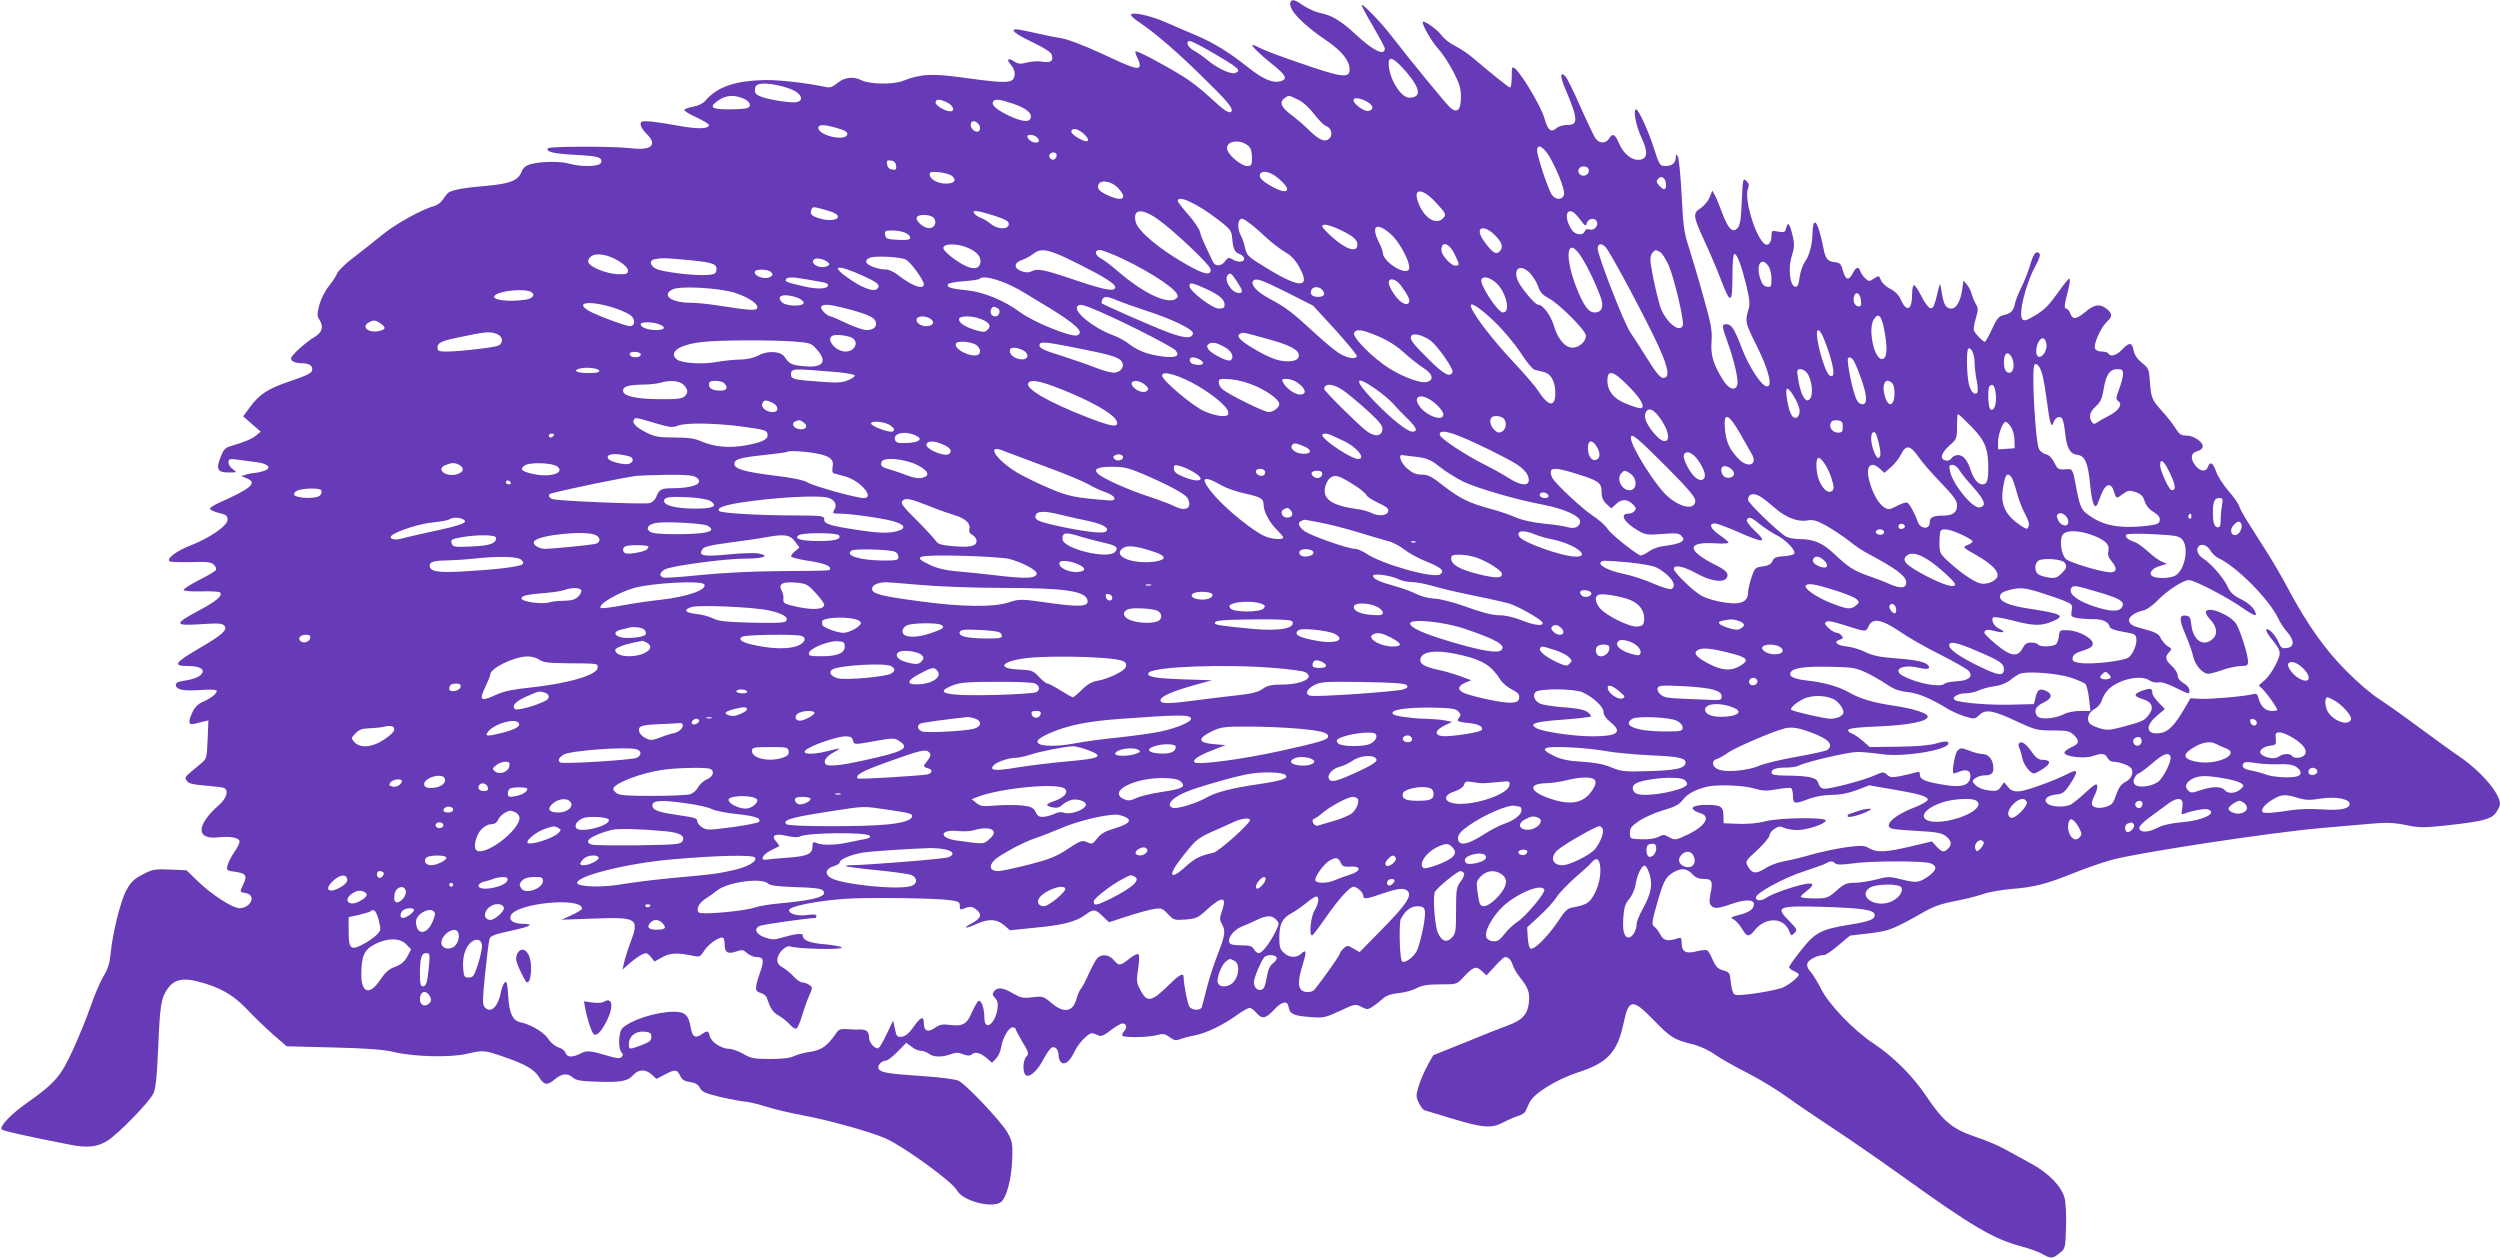 <?xml version="1.0" standalone="no"?>
<!DOCTYPE svg PUBLIC "-//W3C//DTD SVG 20010904//EN"
 "http://www.w3.org/TR/2001/REC-SVG-20010904/DTD/svg10.dtd">
<svg version="1.0" xmlns="http://www.w3.org/2000/svg"
 width="1280pt" height="644pt" viewBox="0 0 1280 644"
 preserveAspectRatio="xMidYMid meet">
<g transform="translate(0,644) scale(0.1,-0.1)"
fill="#673ab7" stroke="none">
<path d="M6607 6428 c-12 -35 59 -111 185 -196 77 -52 118 -103 118 -147 0
-48 -38 -43 -265 36 -83 28 -167 60 -187 70 -21 11 -40 19 -44 19 -13 0 38
-50 104 -102 65 -52 75 -72 42 -83 -41 -13 -92 8 -171 71 -97 77 -175 125
-265 163 -38 16 -106 45 -151 65 -84 38 -189 59 -182 38 2 -6 23 -24 46 -39
77 -52 187 -146 311 -268 133 -129 167 -169 157 -185 -9 -15 -37 3 -113 74
-37 35 -98 83 -137 106 -97 60 -235 133 -241 127 -3 -3 2 -19 11 -36 9 -18 13
-36 9 -42 -9 -16 -39 -6 -201 70 -87 40 -169 71 -198 75 -27 4 -87 16 -133 27
-46 10 -90 19 -98 19 -35 0 -6 -24 80 -65 61 -29 97 -52 101 -65 10 -32 -4
-43 -47 -36 -22 4 -57 2 -79 -4 -34 -9 -45 -8 -66 5 -30 20 -42 12 -21 -12 23
-27 29 -52 18 -74 -14 -25 -53 -25 -254 3 -170 23 -218 20 -316 -17 -50 -19
-170 -16 -209 4 -39 21 -87 16 -122 -13 -24 -20 -39 -26 -58 -22 -87 19 -228
36 -301 36 -160 -1 -255 -32 -318 -105 -13 -15 -37 -27 -62 -31 -22 -4 -43
-11 -46 -16 -3 -5 24 -22 60 -38 36 -17 66 -35 66 -40 0 -20 -57 -22 -149 -5
-53 10 -120 20 -148 23 -47 3 -53 2 -53 -15 0 -11 14 -32 30 -48 59 -56 26
-87 -79 -74 -86 11 -419 10 -426 0 -11 -19 31 -28 144 -34 116 -6 138 -13 128
-41 -8 -19 -101 -22 -162 -4 -46 13 -143 12 -196 -2 -27 -7 -40 -18 -49 -41
-19 -44 -59 -60 -184 -71 -108 -9 -171 -20 -191 -35 -6 -5 -18 -20 -27 -34 -9
-15 -28 -29 -42 -33 -60 -15 -197 -90 -266 -146 -41 -34 -108 -86 -148 -117
-40 -30 -78 -67 -85 -81 -6 -15 -26 -46 -44 -68 -19 -23 -40 -66 -48 -95 -12
-47 -12 -57 1 -77 22 -34 14 -64 -25 -87 -48 -29 -121 -95 -121 -110 0 -15 22
-25 58 -25 36 0 55 -14 50 -36 -2 -14 -30 -28 -111 -55 -116 -39 -160 -68
-210 -137 l-32 -44 45 -39 45 -39 -23 -19 c-21 -18 -61 -35 -137 -57 -23 -7
-33 -20 -47 -58 -23 -60 -13 -76 46 -75 40 0 41 0 19 16 -13 8 -23 24 -23 35
0 19 4 20 52 14 29 -4 72 -10 95 -13 56 -7 75 -29 38 -43 -14 -5 -36 -10 -48
-11 -12 -1 -33 -4 -47 -9 l-25 -7 28 -12 c57 -23 25 -51 -143 -126 -25 -11
-45 -24 -45 -30 0 -5 20 -15 45 -21 38 -9 45 -14 45 -35 0 -31 -93 -95 -193
-133 -69 -27 -123 -68 -103 -80 5 -4 55 -5 110 -4 82 3 103 0 117 -14 9 -9 13
-21 9 -27 -3 -6 -42 -29 -86 -51 -43 -22 -79 -45 -79 -50 0 -6 35 -9 89 -8 49
2 93 -1 97 -5 16 -16 -15 -43 -106 -92 -131 -70 -130 -80 7 -71 92 6 111 5
122 -8 17 -20 -10 -46 -120 -110 -137 -80 -148 -96 -65 -96 67 0 93 -22 59
-50 -12 -9 -45 -20 -72 -24 -34 -4 -51 -11 -51 -21 0 -26 35 -34 124 -28 54 4
86 2 86 -4 0 -15 -31 -39 -71 -56 -23 -10 -41 -27 -52 -50 -25 -52 -23 -71 8
-63 14 3 36 9 49 12 l23 6 -4 -99 c-4 -95 -5 -99 -35 -123 -86 -71 -84 -68
-72 -87 9 -14 30 -20 94 -25 45 -4 89 -9 96 -12 27 -10 15 -53 -24 -87 -119
-104 -120 -180 -3 -166 56 6 101 -1 107 -18 3 -7 -8 -32 -25 -56 -17 -24 -33
-56 -36 -70 -6 -24 -4 -27 35 -32 59 -8 67 -19 47 -62 -21 -45 -22 -41 13 -48
54 -11 24 -77 -35 -77 -34 0 -143 71 -209 135 l-61 59 -85 4 c-77 3 -90 1
-139 -25 -43 -22 -61 -39 -83 -79 -31 -55 -73 -228 -82 -330 -4 -44 -13 -75
-35 -110 -16 -27 -46 -95 -65 -151 -19 -56 -60 -157 -91 -225 -63 -138 -93
-173 -234 -273 -85 -59 -146 -124 -132 -138 7 -7 120 -33 345 -77 92 -19 145
-13 197 20 56 36 210 194 233 239 13 24 19 80 26 239 9 216 15 253 49 301 32
45 77 56 153 36 111 -28 182 -68 250 -140 35 -37 95 -95 134 -130 l72 -62 238
-6 c167 -4 259 -11 304 -22 107 -26 294 -31 383 -10 81 19 87 19 192 -18 105
-36 151 -63 175 -102 26 -42 42 -44 82 -10 35 29 64 32 91 8 15 -14 41 -19
119 -21 124 -5 163 2 190 34 27 30 64 31 95 2 l24 -22 42 22 c54 28 63 28 79
-5 10 -21 22 -29 51 -33 27 -4 41 -12 50 -29 10 -21 28 -29 107 -48 52 -12
107 -22 122 -23 15 0 63 -11 107 -25 43 -14 130 -34 193 -46 123 -22 347 -84
423 -118 92 -41 342 -222 365 -266 27 -51 167 -91 220 -63 32 17 60 120 63
233 2 72 -1 85 -27 130 -34 57 -207 240 -247 261 -16 8 -91 18 -180 24 -180
12 -215 18 -229 35 -13 15 12 45 37 45 8 0 35 21 59 46 l44 45 27 -20 c14 -12
35 -21 47 -21 12 0 31 -7 42 -15 23 -18 67 -19 111 -3 26 10 41 10 65 0 21 -8
36 -8 42 -2 17 17 43 11 75 -15 l30 -26 20 20 c12 12 24 38 27 60 8 48 38 101
59 101 8 0 15 -4 15 -8 0 -5 16 -34 35 -67 32 -52 34 -60 20 -75 -20 -22 -20
-89 1 -97 21 -8 61 32 90 90 14 26 32 51 40 54 18 7 34 -13 34 -42 0 -12 5
-26 12 -33 18 -18 46 3 69 53 20 43 70 95 90 95 6 0 19 -5 30 -10 16 -9 28 -4
66 25 25 19 52 35 59 35 22 0 27 -20 10 -39 -9 -10 -13 -21 -9 -24 10 -11 134
-8 175 3 32 9 42 8 66 -10 23 -17 33 -19 53 -11 13 5 48 15 77 20 60 12 144
53 217 105 27 20 56 36 63 36 6 0 22 -11 34 -25 30 -35 49 -31 92 16 40 43 69
48 74 12 5 -34 26 -44 107 -50 72 -6 79 -4 155 31 77 36 79 37 110 21 29 -15
33 -15 58 1 15 10 38 28 51 40 17 16 42 25 80 29 31 3 73 14 93 25 28 15 57
20 122 20 84 0 85 0 118 36 51 55 66 60 94 33 l25 -23 43 47 c23 26 47 47 52
47 17 0 31 -15 39 -40 4 -14 19 -41 34 -60 46 -58 54 -80 49 -132 -6 -61 -33
-91 -107 -118 -31 -11 -129 -50 -219 -87 l-164 -66 -28 -50 c-15 -27 -36 -74
-45 -104 -16 -51 -16 -58 -1 -89 9 -19 22 -36 28 -38 7 -2 66 -20 132 -40 168
-51 211 -55 272 -23 27 14 62 29 78 34 16 4 32 15 36 23 4 8 13 29 21 45 22
47 139 119 250 155 150 48 201 104 232 253 26 123 46 125 151 17 88 -91 105
-102 196 -125 39 -9 88 -31 120 -54 30 -21 106 -64 168 -95 62 -32 149 -85
195 -118 45 -33 154 -107 242 -165 88 -58 253 -172 367 -254 344 -247 454
-312 595 -350 43 -11 93 -29 111 -40 42 -24 51 -24 87 5 29 23 30 26 33 133 2
60 -1 126 -7 148 -16 61 -80 127 -169 176 -42 23 -104 57 -137 75 -33 19 -103
48 -155 65 -112 38 -161 78 -245 203 -71 107 -170 205 -272 273 -103 68 -231
201 -272 285 -17 34 -41 72 -52 84 -14 15 -19 29 -15 42 7 20 52 42 85 42 9 0
42 23 74 50 32 28 59 50 60 50 158 17 184 22 235 45 31 14 91 46 132 70 57 33
96 47 163 60 48 9 114 25 145 36 31 11 102 24 157 28 112 9 174 25 320 84 55
22 138 51 185 64 134 37 804 139 1070 163 69 6 177 15 241 21 98 9 129 8 196
-5 72 -15 91 -15 219 -1 179 20 220 31 244 65 11 16 20 35 20 44 0 54 -99 169
-210 244 -30 20 -122 87 -205 148 -82 61 -177 128 -210 149 -33 21 -106 83
-161 139 -108 107 -204 243 -301 426 -28 52 -77 138 -111 190 -33 52 -76 120
-95 150 -19 30 -38 65 -42 77 -3 13 -28 49 -56 80 -27 32 -55 76 -62 97 -15
46 -32 56 -42 27 -9 -29 -40 -26 -65 6 -27 34 -23 65 10 73 14 3 26 13 28 22
4 23 -45 58 -84 58 -27 0 -36 6 -56 38 -12 20 -44 61 -70 89 -51 57 -55 66
-61 157 -4 54 -7 62 -40 88 -24 20 -39 41 -43 64 -8 42 -22 43 -59 4 -29 -30
-59 -39 -70 -20 -3 6 -19 10 -35 10 -16 0 -30 7 -34 16 -8 21 30 107 60 135
29 27 30 40 7 62 -37 33 -67 31 -112 -7 -51 -42 -68 -45 -81 -11 -5 14 -15 25
-21 25 -12 0 -10 19 11 99 6 24 9 48 7 54 -2 6 -29 -26 -60 -71 -44 -62 -70
-89 -114 -115 -48 -29 -60 -32 -69 -21 -21 26 19 186 68 273 19 35 26 57 20
63 -17 17 -31 -1 -48 -60 -9 -31 -29 -82 -44 -112 -15 -30 -31 -69 -34 -87 -8
-36 -20 -48 -59 -57 -23 -5 -34 -19 -58 -71 -16 -36 -33 -65 -37 -65 -9 0 -44
36 -55 56 -4 6 0 35 9 63 13 44 13 54 1 73 -8 13 -17 35 -21 49 -3 15 -14 37
-24 50 l-19 23 -7 -50 c-9 -58 -30 -94 -55 -94 -27 0 -40 20 -49 81 -8 50 -9
52 -16 24 -21 -92 -28 -106 -43 -103 -9 2 -30 29 -45 61 -16 31 -33 57 -38 57
-6 0 -10 -21 -10 -47 0 -84 -30 -94 -60 -22 -8 18 -28 38 -52 50 -21 11 -43
31 -48 45 -9 24 -11 24 -35 8 -24 -16 -27 -16 -45 1 -11 10 -22 26 -25 36 -9
27 -22 23 -40 -12 -20 -38 -36 -33 -50 17 -9 34 -15 39 -43 42 -36 4 -47 19
-57 77 -4 22 -14 62 -22 89 -18 55 -32 47 -33 -19 -1 -58 -16 -114 -39 -146
-11 -15 -23 -50 -27 -78 -5 -40 -10 -51 -23 -49 -27 5 -37 97 -17 157 13 41
14 60 6 97 -16 68 -26 83 -34 49 -6 -25 -10 -26 -41 -21 -33 7 -35 6 -35 -22
0 -40 -22 -58 -43 -34 -47 52 -96 226 -78 275 8 20 6 28 -8 41 -17 16 -18 11
-23 -104 -4 -95 -9 -125 -22 -138 -25 -26 -47 -5 -77 74 -14 38 -31 80 -38 93
l-14 25 -14 -35 c-8 -19 -28 -43 -46 -55 -41 -26 -39 -40 20 -168 26 -56 63
-143 83 -195 50 -132 60 -129 60 13 0 70 4 116 10 116 14 0 35 -56 61 -160 18
-77 20 -98 10 -129 -17 -58 -15 -64 45 -185 62 -125 82 -211 48 -204 -27 5
-89 100 -125 193 -38 100 -54 125 -79 125 -26 0 -25 -8 6 -94 34 -95 56 -193
49 -217 -11 -32 -43 -22 -71 22 -52 83 -66 129 -61 199 4 55 -1 87 -40 225
-24 88 -58 201 -74 252 -27 81 -31 114 -39 273 -5 99 -14 188 -19 198 -9 15
-10 15 -11 -3 0 -29 -19 -45 -52 -45 -30 0 -31 1 -63 100 -26 81 -76 190 -88
190 -17 0 -1 -84 27 -144 35 -74 32 -110 -10 -114 -40 -4 -81 29 -105 85 -20
47 -33 53 -51 23 -17 -27 -52 -25 -70 3 -8 12 -43 85 -77 162 -34 77 -68 146
-76 154 -27 28 -28 1 -2 -61 68 -160 69 -188 10 -188 -20 0 -44 -7 -54 -16
-28 -25 -44 -12 -62 52 -16 57 -115 224 -150 253 -16 12 -17 9 -17 -44 0 -31
-4 -55 -9 -53 -10 3 -101 76 -189 151 -24 21 -66 49 -92 62 -27 13 -58 38 -69
54 -21 29 -88 77 -96 69 -8 -8 46 -104 79 -138 18 -19 52 -70 75 -113 33 -64
41 -89 41 -132 0 -70 -19 -88 -57 -54 -24 23 -205 243 -301 368 -51 66 -144
162 -150 156 -3 -2 23 -51 57 -108 33 -57 61 -108 61 -115 0 -41 -59 -12 -150
73 -73 68 -123 98 -183 109 -20 4 -57 20 -81 36 -48 33 -62 36 -69 18z m-417
-247 c154 -89 169 -102 134 -115 -21 -8 -89 23 -140 65 -23 19 -56 42 -73 51
-31 17 -43 48 -18 48 6 0 50 -22 97 -49z m1013 -113 c71 -84 75 -128 12 -128
-44 0 -105 102 -105 175 0 43 30 27 93 -47z m-3145 -88 c45 -20 58 -54 24 -62
-24 -7 -127 8 -177 24 -32 11 -40 18 -40 38 0 17 7 26 25 30 33 8 114 -7 168
-30z m-253 -44 c37 -16 46 -40 19 -50 -9 -3 -51 -6 -95 -6 -90 0 -102 13 -46
49 38 24 75 26 122 7z m2841 -6 c26 -13 58 -42 83 -75 22 -29 49 -56 60 -60
25 -8 36 -41 21 -60 -22 -26 -52 -16 -104 35 -28 28 -71 65 -96 83 -50 37 -61
64 -34 84 23 16 20 17 70 -7z m362 -16 c25 -17 25 -37 -1 -42 -22 -4 -77 35
-77 55 0 18 40 11 78 -13z m-2158 1 c32 -16 41 -45 15 -45 -26 0 -75 30 -75
45 0 19 23 19 60 0z m337 -6 c66 -22 99 -49 90 -74 -9 -23 -45 -18 -112 13
-64 31 -91 55 -80 72 9 15 34 12 102 -11z m-177 -104 c7 -8 10 -22 6 -30 -8
-22 -46 -1 -46 25 0 24 22 26 40 5z m-723 -21 c41 -12 53 -20 51 -32 -8 -38
-148 -6 -148 33 0 19 28 19 97 -1z m1257 -25 c36 -29 36 -53 -1 -37 -37 16
-64 39 -57 49 9 15 30 10 58 -12z m-236 -21 c17 -17 15 -28 -6 -28 -19 0 -42
18 -42 32 0 12 35 9 48 -4z m1085 -46 c11 -10 17 -30 17 -59 0 -39 -2 -43 -25
-43 -28 0 -91 51 -101 82 -14 46 64 60 109 20z m1534 -44 c39 -62 85 -175 81
-201 -4 -31 -42 -34 -62 -5 -19 26 -76 198 -76 228 0 34 28 22 57 -22z m-2517
-2 c0 -20 -19 -31 -32 -18 -6 6 -7 15 -4 21 10 16 36 13 36 -3z m-822 -54 c3
-20 0 -23 -20 -20 -15 2 -24 11 -26 26 -3 20 0 23 20 20 15 -2 24 -11 26 -26z
m3547 -27 c0 -22 -31 -33 -47 -17 -17 17 -1 44 24 40 15 -2 23 -10 23 -23z
m-3258 -28 c22 -22 8 -37 -35 -37 -42 0 -82 23 -82 47 0 13 9 15 51 11 28 -3
57 -12 66 -21z m1636 12 c32 -17 77 -61 77 -76 0 -21 -31 -15 -87 17 -36 21
-53 37 -53 50 0 23 28 27 63 9z m2017 -55 c0 -29 -11 -30 -35 -4 -15 16 -16
22 -5 35 17 20 40 2 40 -31z m-2809 -13 c55 -56 31 -77 -47 -42 -46 21 -58 35
-50 56 10 26 65 18 97 -14z m1628 -75 c54 -58 58 -65 39 -84 -35 -35 -93 -1
-123 72 -35 82 11 89 84 12z m-1113 -90 c59 -45 69 -57 72 -87 5 -61 12 -80
37 -89 14 -5 25 -16 25 -25 0 -18 -33 -20 -61 -2 -17 10 -22 9 -38 -12 -19
-25 -49 -26 -61 -1 -4 8 -19 40 -33 70 -15 30 -30 67 -33 82 -3 15 -30 55 -60
89 -30 34 -54 66 -54 70 0 33 96 -11 206 -95z m-2016 51 c51 -14 70 -24 70
-37 0 -17 -46 -22 -88 -10 -45 12 -57 23 -48 45 6 18 8 18 66 2z m870 -31 c58
-19 75 -28 75 -43 0 -29 -56 -29 -91 0 -16 13 -39 27 -51 31 -11 4 -27 13 -33
21 -18 22 11 19 100 -9z m833 -15 c78 -53 272 -236 275 -259 5 -35 -33 -28
-122 23 -138 78 -250 172 -261 218 -17 66 28 73 108 18z m2135 31 c6 -5 23
-23 36 -41 23 -30 25 -31 31 -12 7 24 43 28 51 6 9 -22 -15 -47 -37 -40 -12 4
-21 1 -25 -9 -9 -24 -50 -19 -67 8 -38 58 -31 114 11 88z m-3278 -27 c18 -22
8 -50 -20 -53 -29 -3 -77 39 -65 57 9 16 71 13 85 -4z m1610 -22 c14 -9 52
-41 85 -72 33 -31 81 -68 105 -82 32 -18 53 -41 73 -78 58 -105 6 -109 -154
-12 -106 64 -115 71 -123 107 -4 22 -14 51 -22 66 -21 39 -18 88 5 88 4 0 18
-7 31 -17z m470 -39 c66 -31 90 -51 90 -76 0 -45 -60 -26 -136 44 -24 22 -44
44 -44 49 0 16 34 9 90 -17z m261 -23 c50 -44 110 -164 91 -183 -26 -26 -132
45 -132 88 0 8 -9 32 -20 54 -43 85 -12 106 61 41z m534 -6 c38 -38 44 -65 20
-85 -18 -15 -38 0 -80 60 -46 66 -1 85 60 25z m-3020 13 c14 -6 25 -17 25 -25
0 -11 -14 -13 -62 -11 -57 3 -63 5 -66 26 -3 20 1 22 37 22 22 0 52 -5 66 -12z
m308 -72 c50 -18 77 -44 77 -72 0 -41 -34 -49 -89 -19 -50 28 -101 70 -101 85
0 22 59 25 113 6z m2504 -36 c27 -56 28 -60 4 -60 -23 0 -71 54 -71 79 0 49
39 38 67 -19z m775 33 c28 -33 206 -367 270 -506 52 -116 59 -162 23 -162 -14
0 -37 27 -80 97 -33 53 -72 113 -87 135 -31 43 -168 395 -168 431 0 26 21 29
42 5z m-122 -54 c33 -53 72 -136 96 -202 17 -47 5 -77 -31 -77 -32 0 -58 36
-95 131 -65 168 -44 268 30 148z m-2583 -28 c136 -68 193 -104 193 -121 0 -25
-52 -16 -202 35 -169 57 -196 62 -228 45 -12 -6 -28 -6 -49 1 -42 15 -41 44 2
58 17 6 43 20 57 31 42 33 79 25 227 -49z m227 26 c159 -76 286 -162 286 -193
0 -7 -8 -15 -19 -19 -52 -16 -165 41 -284 143 -34 30 -74 60 -89 68 -33 17
-37 44 -7 44 12 0 63 -20 113 -43z m2755 33 c10 -5 29 -35 44 -67 29 -65 81
-287 73 -309 -17 -45 -96 25 -119 106 -22 79 -47 201 -47 231 0 14 5 30 12 37
14 14 15 14 37 2z m-5330 -47 c29 -18 46 -36 46 -48 0 -17 -7 -20 -51 -19 -57
2 -141 35 -151 60 -4 11 1 22 13 31 27 21 87 10 143 -24z m1470 7 c24 -12 91
-105 91 -125 0 -31 -61 -9 -131 46 -20 16 -47 29 -60 29 -41 0 -97 20 -103 36
-4 9 2 18 17 24 26 12 160 5 186 -10z m-1119 -1 c129 -12 153 -20 148 -52 -2
-18 -11 -23 -48 -25 -60 -5 -227 15 -259 31 -34 16 -39 44 -9 50 40 7 50 7
168 -4z m718 -11 c11 -9 11 -13 0 -19 -30 -19 -89 5 -73 30 8 14 51 7 73 -11z
m4816 -20 c9 -12 16 -42 16 -66 0 -39 -2 -43 -22 -40 -17 2 -27 14 -36 43 -23
70 7 114 42 63z m-4631 -52 c60 -28 78 -40 75 -54 -7 -31 -63 -18 -139 33
-114 76 -81 87 64 21z m3411 15 c15 -16 34 -46 41 -67 9 -29 23 -44 51 -59 55
-28 194 -167 194 -194 0 -30 -35 -61 -69 -61 -38 0 -76 45 -96 115 -16 52 -56
105 -80 105 -16 0 -92 91 -105 126 -24 62 17 84 64 35z m-3885 5 c10 -12 8
-17 -8 -25 -28 -15 -88 9 -75 30 8 14 70 10 83 -5z m2384 -47 c31 -47 33 -59
10 -59 -38 0 -80 69 -56 93 12 13 19 7 46 -34z m-2199 10 c34 -6 71 -13 84
-15 12 -3 22 -9 22 -14 0 -20 -56 -23 -129 -5 -89 21 -93 23 -86 36 8 12 35
11 109 -2z m990 -9 c32 -11 88 -38 124 -61 37 -22 90 -55 119 -72 147 -90 186
-129 148 -144 -30 -11 -222 67 -290 117 -83 62 -191 106 -277 114 -79 8 -100
14 -95 30 2 6 36 13 79 16 42 3 80 8 84 13 12 12 48 8 108 -13z m2526 0 c57
-40 90 -160 45 -160 -27 0 -123 149 -110 170 10 16 35 12 65 -10z m-1061 -57
l134 -68 114 -124 c62 -69 112 -129 110 -135 -7 -19 -58 -8 -99 21 -22 15 -77
61 -122 103 -107 99 -148 130 -225 170 -63 34 -98 70 -86 90 12 19 40 10 174
-57z m584 35 c38 -52 50 -79 39 -90 -15 -15 -48 6 -77 50 -14 20 -25 45 -25
54 0 29 37 21 63 -14z m-1000 -16 c70 -32 97 -55 97 -83 0 -14 -7 -19 -29 -19
-34 0 -151 90 -151 115 0 21 12 19 83 -13z m-2411 -21 c73 -24 126 -60 114
-80 -8 -12 -40 -10 -201 15 -49 8 -113 14 -141 14 -97 0 -149 39 -91 68 37 20
240 8 319 -17z m3006 17 c21 -21 13 -38 -17 -38 -33 0 -46 13 -37 35 7 18 37
20 54 3z m-4047 -14 c21 -13 7 -32 -28 -38 -87 -14 -182 -2 -160 21 26 25 155
38 188 17z m6807 -43 c3 -27 0 -32 -15 -29 -19 3 -28 30 -19 54 10 26 31 10
34 -25z m-5448 16 c19 -7 35 -19 35 -27 0 -21 -90 -19 -111 2 -34 34 8 48 76
25z m1642 -16 c24 -10 87 -32 141 -50 140 -45 249 -98 245 -119 -6 -30 -54
-24 -164 21 -88 35 -286 123 -303 134 -2 1 -1 9 2 18 8 20 27 19 79 -4z
m-2567 -41 c35 -12 70 -29 80 -40 19 -21 14 -50 -9 -50 -23 0 -177 58 -214 80
-74 46 18 52 143 10z m1159 5 c111 -28 156 -46 167 -66 14 -28 -5 -49 -44 -49
-16 0 -63 16 -103 35 -40 19 -76 35 -81 35 -18 1 -55 38 -49 49 10 15 36 14
110 -4z m1313 -19 c122 -52 378 -182 392 -200 23 -28 3 -39 -61 -32 -76 9
-129 28 -176 64 -20 16 -58 37 -84 46 -98 36 -200 118 -183 146 10 16 29 12
112 -24z m2020 -48 c50 -48 108 -117 139 -165 29 -45 61 -84 71 -86 10 -3 30
-8 45 -11 37 -8 59 -45 61 -100 3 -84 -33 -82 -89 5 -12 20 -73 90 -134 155
-97 104 -189 223 -207 269 -14 37 34 8 114 -67z m-2538 63 c17 -11 7 -41 -13
-41 -19 0 -29 17 -22 35 6 17 15 18 35 6z m4541 -124 c15 -88 11 -131 -12
-135 -41 -8 -76 154 -44 203 25 38 41 19 56 -68z m-4885 70 c24 -18 11 -37
-24 -37 -31 0 -57 23 -46 40 9 14 48 13 70 -3z m259 -1 c43 -18 52 -34 33 -54
-14 -13 -22 -14 -59 -3 -55 16 -88 37 -88 56 0 20 68 20 114 1z m-3076 -22
c29 -20 28 -30 -3 -38 -55 -14 -99 19 -57 43 24 14 34 13 60 -5z m1426 -4 c39
-14 31 -30 -15 -30 -42 0 -79 14 -79 30 0 13 61 13 94 0z m3683 -62 c50 -21
95 -50 132 -84 31 -28 75 -63 99 -78 49 -31 56 -62 16 -72 -36 -9 -151 38
-222 91 -83 62 -156 140 -149 159 9 24 39 20 124 -16z m2284 -19 c50 -128 61
-209 24 -179 -17 14 -50 114 -60 184 -10 63 11 60 36 -5z m-6797 31 c30 -11
35 -45 9 -59 -20 -10 -200 -31 -268 -31 -38 0 -45 3 -45 20 0 25 18 34 110 53
136 29 158 31 194 17z m3948 -26 c110 -30 158 -55 158 -83 0 -22 -19 -31 -63
-31 -45 1 -96 21 -177 70 -67 41 -84 63 -57 73 14 6 9 7 139 -29z m-2124 3
c30 -24 5 -67 -39 -67 -54 0 -107 71 -61 83 23 6 84 -3 100 -16z m2958 -12
c36 -28 116 -143 111 -159 -10 -31 -44 -14 -119 61 -85 84 -103 107 -92 124
10 16 63 2 100 -26z m3152 -21 c4 -37 -33 -78 -48 -54 -10 16 -3 58 13 78 16
20 32 9 35 -24z m-6420 18 c90 -7 95 -8 123 -40 58 -64 33 -97 -66 -87 -65 7
-73 11 -98 48 -20 29 -86 33 -132 8 -26 -14 -59 -21 -95 -22 -30 0 -84 -6
-119 -12 -72 -14 -182 -7 -206 13 -44 37 13 76 131 89 85 10 336 11 462 3z
m943 -20 c26 -22 21 -52 -9 -52 -51 0 -115 43 -95 64 14 13 82 5 104 -12z
m538 -19 c151 -30 191 -43 205 -65 15 -24 -3 -52 -37 -56 -14 -2 -59 10 -99
26 -40 16 -119 43 -175 61 -101 31 -120 42 -108 61 7 12 45 7 214 -27z m739 5
c31 -19 42 -50 22 -63 -14 -9 -101 35 -114 58 -8 13 -7 20 4 27 18 11 43 5 88
-22z m-1043 -10 c35 -16 34 -48 -2 -48 -34 1 -63 21 -63 44 0 19 28 21 65 4z
m4875 -64 c0 -24 5 -66 11 -94 6 -29 7 -56 2 -61 -15 -15 -35 8 -44 52 -10 55
-11 163 -2 173 14 13 33 -28 33 -70z m-6829 41 c0 -5 -7 -12 -16 -13 -23 -5
-47 6 -40 19 8 13 56 8 56 -6z m7019 -14 c15 -29 12 -71 -6 -78 -20 -8 -34 13
-34 53 0 47 21 60 40 25z m-4159 -11 c30 -16 22 -32 -13 -28 -22 2 -34 9 -36
21 -4 19 19 23 49 7z m3385 -90 c34 -94 37 -140 10 -140 -7 0 -18 6 -24 13
-14 16 -39 112 -48 180 -6 43 -5 49 11 46 12 -3 28 -34 51 -99z m932 7 c6 -23
16 -85 23 -137 13 -106 23 -136 33 -103 8 26 31 36 44 20 5 -7 12 -38 15 -69
7 -78 25 -112 60 -116 42 -5 57 -39 68 -148 8 -87 20 -127 33 -113 3 2 13 27
23 54 22 59 51 68 66 20 13 -40 11 -40 45 -15 27 20 34 21 65 11 28 -9 39 -20
48 -48 7 -22 24 -42 46 -55 24 -15 33 -27 31 -42 -3 -18 -12 -22 -73 -29 -119
-13 -201 -1 -267 40 -62 38 -67 48 -88 158 -18 97 -17 95 -58 92 -33 -2 -38 2
-54 34 -11 23 -26 39 -42 43 -14 3 -30 15 -36 26 -19 36 -40 417 -23 433 12
12 31 -13 41 -56z m-7390 26 c3 -10 -13 -13 -57 -13 -58 0 -82 13 -43 23 31 9
95 2 100 -10z m1225 -9 c43 -4 80 -11 83 -16 3 -4 -12 -16 -32 -24 -30 -13
-58 -15 -134 -9 -136 9 -160 14 -160 34 0 36 -1 36 243 15z m4961 -6 c31 -49
31 -138 -1 -138 -17 0 -38 49 -47 113 -7 43 -5 47 13 47 11 0 27 -10 35 -22z
m1616 -3 c0 -14 -9 -48 -20 -77 -17 -46 -18 -52 -3 -63 22 -16 0 -49 -52 -75
-22 -11 -48 -26 -58 -33 -14 -10 -19 -9 -27 3 -17 26 -11 50 20 79 24 21 33
40 40 85 12 77 32 106 70 106 25 0 30 -4 30 -25z m-4771 -42 c92 -48 185 -122
189 -151 3 -19 -1 -22 -32 -22 -19 0 -60 11 -89 24 -61 27 -217 159 -217 183
0 24 62 10 149 -34z m2242 -23 c64 -65 87 -110 56 -110 -7 0 -39 10 -71 23
-63 24 -96 65 -96 118 0 60 30 52 111 -31z m-1909 2 c65 -29 118 -70 118 -91
0 -17 -31 -41 -54 -41 -23 0 -208 91 -238 118 -10 8 -18 24 -18 35 0 18 5 19
63 15 39 -4 87 -17 129 -36z m208 21 c46 -31 54 -63 16 -63 -26 0 -71 31 -86
61 -9 17 -7 19 17 19 16 0 40 -8 53 -17z m-3140 -13 c24 -24 25 -43 3 -61 -11
-10 -46 -14 -122 -13 -125 1 -191 16 -191 43 0 23 25 30 105 32 33 0 71 5 85
9 48 15 99 11 120 -10z m208 8 c21 -21 13 -38 -17 -38 -42 0 -61 10 -61 31 0
15 7 19 33 19 18 0 38 -5 45 -12z m1777 -52 c147 -63 235 -120 235 -152 0 -23
-36 -16 -157 31 -197 77 -316 146 -298 174 14 23 76 8 220 -53z m376 45 c18
-15 21 -22 13 -31 -14 -14 -47 -6 -69 16 -34 34 17 47 56 15z m1184 -24 c33
-23 73 -57 90 -76 16 -19 49 -53 73 -76 46 -46 53 -65 23 -65 -26 0 -111 68
-198 159 -104 107 -98 136 12 58z m2643 31 c13 -13 16 -66 6 -92 -11 -28 -31
-17 -43 24 -19 62 3 102 37 68z m-2812 -36 c22 -15 78 -61 123 -102 66 -61 81
-79 79 -100 -4 -35 -41 -38 -81 -7 -47 36 -217 205 -217 215 0 31 45 29 96 -6z
m3338 6 c14 -55 1 -118 -23 -104 -12 8 -16 108 -4 119 12 12 21 7 27 -15z
m-1000 -110 c1 -39 -27 -51 -44 -19 -14 27 -29 111 -23 128 8 21 65 -73 67
-109z m-1901 61 c36 -19 77 -62 77 -81 0 -40 -91 -6 -125 46 -27 41 0 60 48
35z m-3358 -21 c32 -15 34 -48 2 -48 -33 0 -62 23 -54 44 8 19 17 20 52 4z
m4556 -96 c36 -57 40 -105 7 -100 -25 3 -85 76 -94 114 -4 13 -1 31 6 39 18
21 45 3 81 -53z m1584 -28 c69 -71 85 -111 85 -214 0 -60 -7 -80 -30 -80 -22
0 -44 26 -59 70 -18 55 -39 80 -66 80 -13 0 -28 -7 -33 -16 -5 -9 -17 -14 -28
-12 -34 6 -27 36 15 75 40 35 41 38 41 100 0 34 2 63 5 63 3 0 35 -30 70 -66z
m-2397 44 c19 -19 14 -56 -8 -68 -15 -8 -24 -6 -40 10 -20 20 -26 50 -13 63
11 11 48 8 61 -5z m1214 -82 c22 -39 47 -83 55 -97 37 -59 -18 -80 -68 -26
-42 45 -59 80 -66 137 -12 105 14 100 79 -14z m-5559 58 c77 -23 92 -24 119
-13 40 16 196 13 335 -6 116 -16 123 -19 123 -44 0 -23 -33 -37 -116 -52 -82
-14 -157 -7 -220 20 -36 16 -67 21 -141 21 -79 0 -101 4 -141 24 -54 27 -77
50 -67 66 8 14 8 14 108 -16z m763 2 c26 -20 6 -41 -30 -32 -27 7 -35 31 -13
39 19 8 22 8 43 -7z m5319 -21 c0 -25 -4 -30 -24 -30 -28 0 -47 25 -38 49 5
12 16 16 34 14 24 -3 28 -8 28 -33z m-4874 5 c19 -15 21 -21 10 -29 -14 -9
-111 26 -111 41 0 17 78 8 101 -12z m5735 -6 c10 -14 18 -44 18 -67 l1 -42
-42 -3 -43 -3 0 36 c0 41 24 105 39 105 6 0 18 -12 27 -26z m-5603 -46 c33
-17 12 -33 -46 -36 -46 -2 -58 0 -64 14 -14 37 53 51 110 22z m2787 -4 c79
-32 231 -107 287 -142 24 -15 48 -39 54 -54 24 -58 -22 -64 -101 -13 -30 19
-82 48 -115 64 -98 49 -230 135 -233 154 -5 25 32 22 108 -9z m2141 -40 c9
-40 9 -58 1 -66 -8 -8 -15 0 -26 27 -23 54 -20 115 5 100 4 -3 13 -30 20 -61z
m-6786 46 c-3 -5 -10 -10 -16 -10 -5 0 -9 5 -9 10 0 6 7 10 16 10 8 0 12 -4 9
-10z m3983 1 c9 -5 33 -15 52 -24 72 -30 129 -97 83 -97 -34 0 -183 99 -183
122 0 11 26 10 48 -1z m1708 -155 c115 -115 154 -161 154 -179 0 -49 -71 -39
-140 20 -61 52 -189 255 -190 301 0 29 31 3 176 -142z m-3702 110 c39 -16 53
-33 37 -49 -21 -21 -132 27 -117 51 10 16 39 15 80 -2z m3350 -11 c21 -32 20
-61 -1 -69 -23 -9 -43 19 -43 61 0 40 21 44 44 8z m-1498 0 c44 -18 40 -41 -6
-38 -36 1 -66 25 -56 42 9 15 20 14 62 -4z m3145 -52 c18 -27 70 -87 116 -134
68 -71 83 -92 83 -117 0 -37 -22 -52 -74 -52 -50 0 -66 -9 -66 -36 0 -36 -47
-34 -61 4 -16 46 -43 94 -55 99 -6 2 -30 -6 -53 -18 -39 -20 -43 -20 -66 -5
-28 19 -58 71 -74 134 -21 75 7 106 55 61 l22 -20 35 30 c19 17 42 47 51 66
24 49 48 45 87 -12z m-4679 27 c13 -5 104 -39 203 -76 99 -36 200 -78 225 -92
25 -15 65 -34 90 -42 53 -18 63 -47 15 -42 -174 14 -203 20 -300 61 -55 23
-129 59 -165 80 -114 68 -166 153 -68 111z m-966 -11 c73 -13 95 -31 87 -70
-4 -20 -1 -30 8 -33 8 -2 34 -9 58 -16 76 -21 152 -110 93 -110 -37 0 -256 61
-285 79 -22 13 -74 24 -172 36 -148 18 -205 34 -205 59 0 25 28 33 150 46 63
7 117 14 119 16 8 8 88 4 147 -7z m4531 -55 c27 -46 29 -72 8 -81 -20 -7 -52
22 -76 69 -22 43 -24 64 -6 71 19 7 50 -17 74 -59z m-5484 39 c23 -6 22 -30
-3 -38 -23 -7 -96 11 -106 26 -16 26 38 32 109 12z m2527 -4 c0 -16 -31 -22
-43 -10 -9 9 -9 14 2 20 16 10 41 4 41 -10z m1501 2 c57 -7 75 -15 120 -51 29
-23 83 -57 119 -75 67 -33 274 -94 415 -120 103 -20 185 -57 185 -84 0 -28
-27 -41 -64 -30 -17 5 -72 14 -123 18 -55 6 -110 18 -140 31 -26 12 -87 33
-136 46 -107 29 -153 52 -241 120 -55 44 -75 54 -107 54 -29 0 -47 8 -74 31
-31 27 -48 70 -27 69 4 -1 37 -5 73 -9z m2126 -109 c13 -41 14 -55 5 -64 -17
-17 -43 0 -64 43 -18 34 -24 109 -11 123 13 12 52 -45 70 -102z m-4682 68 c58
-29 70 -56 28 -66 -17 -5 -44 -1 -73 10 -25 10 -64 23 -87 30 -50 14 -57 20
-49 42 10 25 117 15 181 -16z m6416 -45 c29 -60 31 -85 8 -85 -13 0 -59 99
-59 128 0 40 21 23 51 -43z m-8760 45 c27 -15 24 -37 -8 -47 -58 -20 -116 25
-61 46 31 13 46 13 69 1z m503 -9 c39 -32 -34 -56 -119 -39 -63 13 -76 25 -50
44 25 19 144 15 169 -5z m3250 -24 c79 -44 41 -65 -48 -27 -34 14 -46 25 -46
41 0 18 4 20 28 14 15 -3 45 -16 66 -28z m2774 -9 c3 -18 -21 -30 -43 -22 -21
8 -30 45 -14 55 16 10 53 -12 57 -33z m1154 15 c9 -16 42 -56 73 -90 57 -64
67 -94 31 -101 -36 -7 -139 119 -152 186 -6 27 -4 32 13 32 10 0 26 -12 35
-27z m-4187 -17 c130 -55 224 -105 235 -126 27 -50 -7 -72 -67 -42 -21 11 -83
34 -138 52 -103 34 -230 91 -254 115 -24 24 -2 35 72 35 60 0 86 -6 152 -34z
m631 13 c3 -6 2 -15 -3 -20 -13 -13 -43 -1 -43 17 0 16 36 19 46 3z m1596 -15
c114 -35 128 -46 128 -92 0 -28 7 -45 25 -62 l25 -23 23 21 c29 28 57 28 86 1
17 -16 20 -24 10 -35 -6 -8 -20 -14 -30 -14 -49 0 -25 -44 47 -86 38 -22 48
-24 125 -18 73 6 86 4 99 -11 13 -15 12 -19 -3 -30 -10 -7 -44 -15 -76 -19
-38 -4 -69 -15 -91 -31 -18 -13 -38 -22 -44 -18 -46 26 -148 109 -166 136 -12
18 -46 48 -74 66 -48 30 -186 158 -206 191 -6 8 -10 23 -10 33 0 24 33 22 132
-9z m-1302 1 c0 -21 -27 -30 -45 -15 -19 16 -10 30 21 30 15 0 24 -6 24 -15z
m1570 5 c44 -23 46 -90 3 -90 -41 0 -69 60 -41 88 15 15 15 15 38 2z m-4775
-24 c43 -31 -13 -56 -129 -56 -49 0 -62 -7 -75 -42 -6 -16 -21 -30 -35 -34
-30 -7 -474 11 -498 21 -21 8 -24 24 -5 29 106 27 359 79 432 89 17 2 89 5
161 6 96 1 135 -3 149 -13z m3371 -41 c30 -19 57 -42 60 -50 3 -8 31 -26 61
-40 40 -18 54 -29 51 -42 -4 -23 -48 -28 -85 -10 -15 8 -50 18 -78 21 -126 18
-172 50 -161 110 4 20 16 42 28 50 25 18 45 11 124 -39z m3362 43 c6 -7 18
-42 27 -76 9 -35 28 -85 42 -111 17 -30 24 -54 20 -65 -7 -17 -8 -17 -35 -1
-80 52 -109 105 -98 186 11 78 21 94 44 67z m-4042 -44 c22 -13 74 -31 115
-40 86 -19 99 -27 99 -61 0 -33 32 -92 69 -127 17 -17 31 -33 31 -38 0 -13
-57 -9 -93 6 -57 24 -190 131 -255 204 -83 95 -70 116 34 56z m-3641 16 c3 -5
-1 -10 -9 -10 -9 0 -16 5 -16 10 0 6 4 10 9 10 6 0 13 -4 16 -10z m-970 -40
c4 -6 1 -18 -6 -26 -17 -21 -134 -16 -134 6 0 8 11 17 25 21 39 11 108 10 115
-1z m6283 -27 c2 -8 -5 -13 -17 -13 -21 0 -35 13 -24 24 10 10 36 3 41 -11z
m1092 -10 c14 -9 42 -32 64 -51 56 -50 118 -75 167 -67 33 6 48 1 102 -28 34
-20 86 -54 115 -77 28 -23 71 -52 95 -64 145 -77 197 -116 197 -148 0 -30 -29
-33 -84 -9 -28 13 -78 32 -111 43 -72 25 -102 44 -176 114 -59 55 -103 74
-179 74 -25 1 -54 6 -66 13 -41 24 -194 172 -194 187 0 34 31 40 70 13z
m-5381 -19 c39 -27 10 -39 -88 -38 -91 1 -151 16 -151 39 0 20 27 24 125 19
57 -3 99 -11 114 -20z m606 16 c31 -12 42 -36 26 -61 -10 -17 -8 -19 31 -19
60 0 235 -26 283 -42 58 -19 52 -41 -12 -52 -38 -6 -84 -4 -165 8 -160 24
-188 33 -188 56 0 19 -8 20 -157 21 -179 0 -369 12 -380 22 -15 15 18 29 104
43 178 28 414 41 458 24z m515 -42 c41 -17 98 -37 125 -45 56 -16 86 -43 78
-72 -3 -13 2 -23 16 -30 12 -7 21 -20 21 -31 0 -27 -36 -34 -124 -26 -58 5
-74 10 -86 28 -8 12 -52 60 -98 106 -69 68 -82 86 -72 97 15 18 38 13 140 -27z
m6616 0 c-4 -24 -7 -58 -6 -75 0 -22 -4 -33 -14 -33 -18 0 -26 22 -26 75 0 57
8 75 32 75 19 0 20 -4 14 -42z m-4766 -23 c15 -18 5 -35 -21 -35 -24 0 -37 29
-18 41 19 12 25 11 39 -6z m-1182 -20 c31 -8 91 -21 133 -30 86 -18 121 -37
102 -56 -14 -14 -123 0 -265 32 -90 21 -104 29 -94 54 7 19 51 19 124 0z
m5162 -37 c0 -28 -38 -23 -52 8 -10 20 -9 27 2 34 18 11 50 -16 50 -42z m630
26 c0 -8 -5 -12 -10 -9 -6 4 -8 11 -5 16 9 14 15 11 15 -7z m-8856 -10 c44
-17 7 -32 -164 -68 -63 -14 -129 -29 -146 -34 -33 -10 -66 0 -49 16 26 23 147
62 211 67 39 4 77 11 85 16 16 10 41 11 63 3z m6648 -29 c24 -19 62 -44 86
-56 45 -23 95 -74 89 -93 -2 -6 -26 -12 -53 -14 -40 -2 -52 -7 -59 -25 -7 -16
-21 -23 -50 -27 -38 -5 -41 -8 -57 -55 -9 -27 -17 -62 -18 -77 0 -56 -45 -69
-152 -47 -29 6 -66 18 -83 27 -39 19 -145 121 -145 139 0 24 50 14 117 -23 68
-39 137 -49 153 -24 14 22 0 39 -54 66 -152 76 -153 122 -1 112 36 -2 65 -1
65 4 0 4 -20 21 -45 38 -47 32 -59 60 -25 60 11 0 66 -20 122 -45 128 -57 150
-55 84 6 -29 27 -46 51 -42 58 11 17 21 14 68 -24z m-2255 10 c43 -8 130 -30
193 -49 63 -20 133 -40 156 -46 23 -5 62 -26 86 -45 25 -19 75 -46 111 -60 77
-31 94 -47 72 -65 -30 -25 -298 50 -380 106 -20 13 -46 24 -58 24 -35 0 -223
66 -257 90 -31 22 -39 45 -17 53 6 3 13 6 14 6 1 1 37 -6 80 -14z m-3136 -16
c55 -29 0 -44 -157 -44 -88 0 -126 4 -138 14 -22 18 -5 38 37 44 50 8 238 -3
258 -14z m7855 7 c8 -20 -13 -56 -32 -56 -23 0 -28 29 -9 50 21 24 34 25 41 6z
m-1723 -11 c1 -5 -6 -11 -15 -13 -11 -2 -18 3 -18 13 0 17 30 18 33 0z m-108
-24 c3 -5 1 -13 -5 -16 -15 -9 -43 3 -35 15 8 13 32 13 40 1z m396 -17 c33
-15 59 -31 59 -36 0 -4 -12 -13 -27 -19 -26 -10 -25 -11 47 -52 84 -48 120
-88 104 -115 -15 -22 -55 -36 -85 -29 -33 8 -104 57 -161 110 -46 42 -48 46
-48 99 0 30 3 58 7 61 12 13 46 7 104 -19z m-2183 0 c20 -8 59 -20 86 -25 112
-21 207 -89 125 -89 -69 0 -271 72 -290 102 -19 31 21 37 79 12z m2855 -4 c67
-25 90 -49 82 -82 -5 -18 0 -33 18 -54 28 -34 25 -54 -8 -54 -44 0 -209 50
-228 68 -23 24 -33 92 -18 121 15 28 80 28 154 1z m-7662 0 c26 -14 24 -38 -3
-45 -29 -6 -221 -25 -257 -25 -37 0 -70 25 -54 41 32 32 266 54 314 29z m1245
-1 c12 -20 -20 -29 -106 -29 -90 0 -128 12 -100 30 21 14 197 13 206 -1z
m1245 -9 c35 -10 88 -24 116 -30 58 -13 71 -24 53 -45 -35 -42 -270 16 -270
65 0 36 15 37 101 10z m5632 -12 c37 -43 12 -163 -39 -187 -30 -13 -93 -14
-114 -1 -22 14 -1 42 41 53 l34 10 -26 11 c-15 6 -47 30 -71 52 -25 23 -56 45
-69 49 -32 10 -50 25 -43 37 4 6 56 7 138 3 114 -6 133 -9 149 -27z m-8633 8
c0 -29 -32 -40 -126 -44 -81 -4 -95 -2 -100 12 -9 23 -4 26 53 36 83 14 173
12 173 -4z m1530 -18 l23 -31 -21 -18 c-12 -9 -22 -22 -22 -27 0 -5 33 -14 74
-21 84 -12 126 -26 126 -41 0 -13 15 -12 -255 -14 -140 -1 -299 -9 -407 -20
-97 -10 -184 -16 -192 -13 -22 9 -20 24 7 41 27 18 308 56 415 56 90 0 127 14
67 26 -22 4 -93 2 -159 -5 -127 -12 -151 -7 -130 27 9 13 41 21 140 34 71 9
152 21 179 26 99 19 129 15 155 -20z m3177 -4 c-3 -3 -12 -4 -19 -1 -8 3 -5 6
6 6 11 1 17 -2 13 -5z m-3927 -23 c0 -6 -5 -13 -12 -17 -18 -11 -90 -23 -105
-17 -17 6 -17 30 0 36 22 9 117 7 117 -2z m2588 -26 c64 -21 67 -40 7 -50
-103 -15 -208 20 -176 59 23 28 65 25 169 -9z m5409 7 c9 -16 28 -34 42 -40
93 -43 261 -212 307 -311 9 -20 30 -51 46 -69 37 -42 35 -76 -5 -80 -23 -3
-30 2 -41 30 -16 37 -52 75 -62 65 -4 -4 6 -23 22 -43 55 -68 56 -74 27 -134
-14 -30 -40 -67 -57 -82 l-31 -27 23 -23 c22 -22 72 -94 72 -103 0 -3 -13 -5
-28 -5 -33 0 -57 23 -68 63 -5 23 -11 28 -28 23 -39 -11 -223 -27 -272 -24
l-49 3 -29 -50 c-51 -88 -84 -122 -124 -128 -72 -12 -83 34 -20 87 l42 36 -32
33 c-18 18 -32 40 -32 48 0 25 -8 27 -48 14 -49 -17 -50 -29 -3 -44 49 -14 61
-43 34 -79 -24 -32 -30 -35 -129 -62 -71 -19 -86 -20 -123 -9 -23 7 -46 18
-52 25 -18 22 -6 57 25 74 17 9 33 28 37 44 5 16 18 39 30 52 51 55 170 82
215 50 10 -8 30 -12 44 -10 16 4 49 -7 93 -29 64 -32 67 -33 67 -13 0 13 -12
28 -30 38 -19 11 -30 25 -30 39 0 11 -13 34 -30 49 -34 32 -37 46 -14 71 14
16 14 18 -5 29 -11 6 -28 24 -36 39 -14 29 -23 33 -122 60 -69 19 -51 66 32
86 16 3 48 26 70 49 47 50 133 106 162 106 29 0 203 -91 280 -146 36 -26 63
-39 63 -32 0 26 -32 59 -78 81 -35 17 -52 32 -66 62 -21 46 -87 122 -128 147
-26 17 -36 46 -21 61 15 16 45 5 60 -21z m-6734 -7 c9 -4 17 -16 17 -26 0 -17
-8 -19 -77 -19 -121 1 -200 26 -163 51 16 11 193 6 223 -6z m2142 -5 c0 -18
-52 -27 -67 -12 -17 17 2 33 35 30 20 -2 32 -8 32 -18z m3149 -38 c47 -29 136
-111 136 -123 0 -22 -57 -5 -150 43 -104 55 -128 80 -95 105 23 16 59 8 109
-25z m-4709 7 c72 -19 146 -59 143 -77 -5 -24 -57 -26 -207 -8 -69 8 -161 18
-203 21 -51 4 -96 14 -133 31 -102 47 -75 54 175 48 102 -3 203 -10 225 -15z
m2395 6 c57 -20 130 -67 130 -83 0 -23 -28 -24 -120 -2 -96 24 -140 49 -140
81 0 16 7 19 44 19 24 0 63 -7 86 -15z m-4894 -9 c13 -10 16 -18 9 -25 -13
-13 -143 -28 -306 -37 -128 -7 -169 0 -169 30 0 20 22 26 98 27 37 1 96 5 132
9 117 13 215 11 236 -4z m6675 -7 c26 -26 13 -44 -23 -30 -30 11 -42 27 -33
41 10 16 33 12 56 -11z m1230 -10 c13 -21 11 -28 -17 -56 -21 -21 -32 -25 -65
-20 -22 3 -46 11 -54 17 -20 17 -19 57 3 70 24 15 122 7 133 -11z m-5045 -11
c34 -16 33 -32 -2 -36 -51 -7 -113 25 -98 50 8 12 63 5 100 -14z m2818 12 c59
-6 121 -17 136 -25 73 -38 113 -97 76 -111 -8 -3 -50 10 -93 29 -43 19 -111
41 -151 49 -74 16 -127 42 -117 58 8 12 15 12 149 0z m-1183 -86 c15 -7 45
-14 66 -14 21 0 70 -9 108 -20 66 -19 130 -33 285 -65 36 -8 81 -18 100 -23
45 -11 172 -83 178 -100 6 -20 -43 -14 -110 13 -37 15 -82 25 -112 25 -34 0
-89 14 -166 42 -66 24 -136 42 -165 43 -28 1 -69 12 -92 23 -22 12 -72 30
-111 41 -80 22 -112 37 -112 53 0 14 93 2 131 -18z m-3555 -26 c17 -27 -88
-64 -225 -79 -47 -5 -133 -17 -191 -28 -58 -11 -108 -17 -113 -14 -23 14 87
80 171 103 97 26 345 39 358 18z m570 -44 c24 -26 44 -53 44 -60 0 -28 -73
-29 -173 -3 -31 8 -38 14 -36 32 2 12 -2 31 -9 43 -18 34 3 47 72 41 55 -5 62
-9 102 -53z m539 41 c91 -8 270 -15 415 -15 319 0 429 -16 438 -63 7 -33 -36
-36 -196 -14 -148 21 -152 21 -209 2 -76 -24 -234 -23 -443 5 -205 27 -255 39
-255 65 0 19 26 32 70 34 11 0 92 -6 180 -14z m1178 -2 c-7 -2 -19 -2 -25 0
-7 3 -2 5 12 5 14 0 19 -2 13 -5z m3498 -24 c55 -17 106 -38 115 -47 15 -15
15 -17 -6 -34 -25 -20 -44 -18 -134 18 -67 27 -129 71 -121 85 10 15 42 10
146 -22z m1350 -10 c109 -32 136 -47 126 -73 -11 -29 -56 -30 -142 -2 -86 28
-132 63 -122 90 9 22 19 21 138 -15z m-7765 10 c3 -6 -3 -21 -15 -33 -16 -16
-34 -21 -74 -22 -28 0 -62 -4 -75 -8 -35 -12 -142 3 -142 20 0 14 25 20 132
29 37 3 78 10 90 15 32 12 76 12 84 -1z m7477 -15 c45 -14 99 -33 120 -42 36
-15 39 -19 34 -48 -5 -29 -3 -32 25 -38 17 -3 54 -6 82 -6 53 0 80 -12 88 -40
3 -9 27 -18 69 -25 56 -9 64 -13 67 -33 4 -29 -14 -75 -38 -97 -21 -19 -193
-39 -253 -29 -31 5 -38 10 -35 27 2 15 17 25 53 36 38 12 50 21 50 36 0 27
-72 66 -127 68 -41 2 -43 0 -46 -28 -2 -16 -8 -36 -14 -42 -12 -15 -84 -17
-93 -3 -3 6 -19 10 -35 10 -23 0 -33 -7 -45 -30 -24 -46 -61 -41 -134 20 -34
28 -61 55 -61 60 0 17 17 19 54 9 45 -12 59 -5 22 12 -26 12 -42 41 -32 58 3
4 47 -2 97 -15 109 -29 150 -30 206 -6 72 29 52 40 -120 66 -99 15 -147 35
-147 61 0 17 14 26 54 36 52 12 74 10 159 -17z m-2306 0 c5 -14 -22 -25 -42
-18 -8 4 -15 13 -15 21 0 17 51 14 57 -3z m-1941 -5 c9 -15 -15 -29 -51 -29
-16 0 -36 4 -44 9 -24 15 -1 31 44 31 24 0 47 -5 51 -11z m-511 -19 c0 -22
-29 -18 -33 3 -3 14 1 18 15 15 10 -2 18 -10 18 -18z m2633 -5 c61 -18 94 -60
90 -110 -3 -26 -8 -30 -35 -33 -39 -4 -164 58 -193 96 -23 28 -26 58 -7 66 18
8 84 -1 145 -19z m-1873 -25 c23 -9 25 -13 15 -25 -18 -21 -153 -21 -170 0
-10 12 -8 16 11 24 32 13 112 13 144 1z m590 -14 c20 -9 35 -22 35 -32 0 -14
-9 -16 -60 -12 -61 4 -99 25 -86 47 10 16 70 14 111 -3z m2663 -14 c2 -12 -1
-22 -6 -22 -15 0 -34 28 -27 40 10 17 30 6 33 -18z m-5773 -7 c75 -16 107 -37
88 -56 -8 -8 -61 -10 -175 -7 -130 3 -171 8 -198 22 -19 10 -59 20 -88 23 -55
6 -65 22 -21 35 38 12 316 0 394 -17z m1988 -1 c25 -9 30 -37 11 -51 -22 -16
-98 -16 -144 1 -42 15 -48 46 -10 58 26 7 116 3 143 -8z m-1549 -43 c16 -3 31
-11 33 -18 6 -17 -56 -53 -89 -53 -33 0 -108 29 -108 41 0 5 0 12 -1 17 -1 18
103 27 165 13z m2242 -12 c21 -35 -64 -52 -201 -39 -167 16 -195 20 -195 30 0
14 36 17 217 19 114 1 174 -3 179 -10z m2288 1 c31 -11 33 -25 7 -39 -13 -8
-32 -6 -65 5 -50 17 -59 30 -23 37 40 8 55 7 81 -3z m-1406 -39 c166 -56 217
-86 187 -111 -19 -16 -106 -1 -263 46 -137 41 -202 71 -202 92 0 26 171 9 278
-27z m1959 14 c96 -31 97 -31 111 0 20 43 67 34 160 -29 43 -30 137 -84 209
-119 71 -36 135 -73 143 -82 24 -29 0 -50 -61 -53 -30 -2 -58 -7 -63 -13 -21
-20 -137 1 -208 38 -63 31 -12 64 71 45 47 -11 66 -8 55 9 -12 19 -59 30 -164
38 -81 6 -118 13 -156 31 -27 14 -71 27 -98 30 -52 5 -71 24 -36 35 17 5 19
10 9 21 -6 8 -17 14 -24 14 -19 0 -66 40 -60 51 9 14 27 11 112 -16z m-4637 5
c19 -12 10 -20 -52 -41 -54 -19 -104 -24 -132 -13 -23 9 -19 39 7 52 27 13
157 15 177 2z m3174 -16 c17 -17 13 -34 -8 -34 -21 0 -49 26 -42 38 10 17 32
15 50 -4z m-4694 -9 c6 -8 9 -18 6 -23 -8 -14 -83 -23 -122 -16 -41 8 -45 31
-6 40 15 3 32 7 37 9 26 9 74 3 85 -10z m1813 -11 c9 -3 17 -12 17 -20 0 -11
-18 -14 -82 -13 -91 1 -130 9 -135 26 -2 6 4 14 14 17 22 6 163 -1 186 -10z
m1716 -7 c66 -32 12 -56 -86 -38 -88 16 -116 30 -101 49 10 11 28 13 88 8 41
-4 86 -13 99 -19z m290 -20 c60 -31 64 -47 12 -47 -68 0 -140 46 -98 63 23 10
42 6 86 -16z m-5531 -4 c-4 -20 -35 -30 -50 -15 -15 15 0 32 28 32 19 0 25 -5
22 -17z m2516 11 c27 -10 18 -34 -19 -50 -42 -17 -118 -18 -208 0 -75 14 -102
31 -77 46 16 11 279 14 304 4z m4277 -50 c20 -18 25 -39 11 -48 -5 -3 -31 3
-58 12 -49 18 -69 46 -44 62 16 10 68 -5 91 -26z m-5070 16 c29 -16 23 -39
-16 -56 -61 -25 -145 -15 -145 18 0 10 42 27 95 38 22 4 41 8 43 9 2 1 12 -4
23 -9z m1014 -20 c0 -34 -36 -50 -118 -50 -60 0 -68 2 -65 17 4 24 103 64 148
60 30 -2 35 -6 35 -27z m5792 -21 c121 -51 143 -66 143 -94 0 -38 -25 -36
-122 11 -105 51 -158 88 -158 110 0 23 37 16 137 -27z m-1877 13 c0 -37 -54
-59 -66 -27 -11 27 4 45 36 45 22 0 30 -5 30 -18z m875 5 c25 -19 11 -37 -29
-37 -37 0 -72 22 -62 38 10 16 68 15 91 -1z m-1158 -14 c29 -9 63 -25 74 -36
19 -18 19 -21 5 -35 -14 -14 -20 -13 -66 8 -57 27 -93 57 -85 71 8 12 9 12 72
-8z m894 -15 c94 -23 107 -36 64 -64 -48 -31 -97 -29 -165 7 -65 34 -82 55
-59 70 22 14 66 11 160 -13z m-4133 -11 c13 -13 13 -19 2 -31 -15 -19 -31 -20
-83 -5 -41 11 -58 35 -36 50 20 14 98 4 117 -14z m2776 -4 c101 -25 145 -54
189 -125 10 -15 36 -37 58 -48 31 -16 40 -26 37 -43 -2 -17 -11 -23 -40 -25
-36 -3 -187 28 -240 49 -37 15 -35 37 3 53 l32 13 -54 20 c-30 11 -79 26 -109
32 -78 17 -101 31 -98 55 6 45 91 52 222 19z m-4734 -20 c20 -15 49 -18 150
-19 156 -1 150 -1 150 -22 0 -38 -152 -82 -351 -103 -80 -8 -129 -18 -166 -35
-83 -38 -93 -32 -57 41 13 28 24 55 24 61 0 33 122 92 190 93 20 1 47 -7 60
-16z m2888 8 c104 -8 127 -17 115 -48 -8 -20 -90 -59 -141 -68 -31 -5 -54 -18
-82 -46 -21 -21 -42 -39 -47 -39 -4 0 -33 16 -63 35 -30 19 -60 35 -66 35 -7
0 -27 16 -45 35 -30 32 -37 34 -103 37 -113 5 -93 41 34 58 74 10 272 11 398
1z m1123 -21 c30 -16 23 -30 -16 -30 -22 0 -35 5 -35 13 0 27 19 34 51 17z
m5018 -29 c52 -49 36 -88 -22 -52 -33 20 -61 63 -50 75 14 14 43 4 72 -23z
m-7228 9 c24 -13 24 -26 1 -39 -31 -17 -233 -34 -272 -24 -39 10 -51 36 -23
48 48 20 263 31 294 15z m1976 -11 c70 -6 136 -15 145 -20 53 -28 -12 -63
-117 -64 -56 0 -76 -5 -100 -22 -22 -16 -55 -25 -130 -33 -55 -6 -149 -17
-208 -25 -148 -20 -189 -20 -185 2 4 19 61 44 183 78 l80 22 -153 5 c-142 5
-189 14 -169 35 32 31 402 44 654 22z m3014 -21 c31 -14 78 -41 106 -60 38
-26 65 -36 107 -41 55 -5 121 -33 201 -82 22 -14 64 -33 92 -42 52 -16 53 -16
78 7 32 30 69 24 194 -35 91 -42 103 -45 181 -45 72 0 87 -3 107 -22 32 -30
29 -47 -12 -64 -19 -8 -35 -21 -35 -28 0 -20 103 -32 145 -17 45 16 63 14 75
-9 6 -11 18 -20 28 -20 35 0 90 -21 96 -37 10 -25 -3 -52 -34 -68 -20 -10 -33
-29 -45 -64 -14 -42 -22 -52 -50 -61 -40 -13 -75 -5 -75 16 0 8 7 29 16 45 8
17 14 38 12 47 -3 13 -16 5 -58 -34 -30 -28 -65 -56 -77 -63 -30 -15 -95 -14
-118 3 -27 20 -5 44 43 48 32 3 42 10 70 52 45 68 43 82 -9 55 -75 -38 -219
-90 -254 -91 -25 -1 -40 5 -54 23 l-20 24 -17 -24 c-14 -20 -23 -23 -61 -18
-28 3 -53 13 -67 26 -21 22 -21 22 -2 37 11 8 31 14 45 14 40 0 51 12 46 50
-4 37 -27 60 -59 60 -11 0 -40 7 -64 17 -39 15 -45 15 -59 0 -15 -14 -32 -117
-20 -117 3 0 17 4 31 10 37 14 58 3 54 -29 -5 -41 -43 -54 -125 -41 -102 16
-133 28 -133 52 0 17 -4 19 -22 13 -13 -4 -47 -12 -75 -18 -45 -9 -55 -8 -71
6 -18 16 -22 16 -64 -3 -61 -27 -234 -72 -261 -68 -13 2 -23 12 -27 28 -7 29
-45 38 -167 39 -55 1 -73 4 -73 15 0 18 22 26 76 26 25 0 54 5 64 10 35 19
254 70 300 70 25 0 79 -5 120 -11 123 -19 378 27 343 62 -5 5 -30 2 -58 -7
-34 -10 -97 -16 -196 -17 l-146 -2 -36 32 c-20 17 -45 34 -57 38 -12 4 -19 12
-17 18 2 8 54 14 158 18 151 6 249 26 249 50 0 17 -70 40 -169 55 -109 16
-178 36 -236 70 -52 29 -126 50 -208 59 -73 8 -102 22 -88 44 14 22 76 30 206
27 105 -2 127 -5 176 -28z m-4752 8 c27 -32 -26 -69 -103 -70 -58 -1 -53 20
14 55 62 33 73 35 89 15z m5802 -35 c37 -12 71 -27 77 -34 6 -7 14 -40 18 -75
l7 -62 -52 0 c-29 0 -66 -7 -82 -16 -47 -24 -122 -30 -138 -11 -20 25 -9 51
32 70 41 19 48 41 18 57 -35 18 -49 11 -58 -27 l-9 -38 -119 -3 c-112 -3 -264
10 -286 24 -20 12 14 34 53 34 21 0 52 7 67 14 15 8 51 18 80 22 33 4 63 16
81 30 15 13 38 28 51 34 36 15 186 4 260 -19z m199 14 c10 -12 9 -16 -4 -21
-9 -3 -23 -3 -32 0 -13 5 -14 9 -4 21 7 8 16 15 20 15 4 0 13 -7 20 -15z
m-1804 -26 c9 -15 -11 -33 -30 -26 -9 4 -13 13 -10 22 7 17 30 20 40 4z
m-3695 -19 c24 -13 25 -35 2 -45 -10 -4 -100 -10 -199 -13 -262 -7 -331 9
-223 50 35 14 80 17 222 17 105 1 186 -3 198 -9z m1900 -7 c10 -10 7 -14 -14
-22 -30 -12 -451 -41 -479 -33 -29 7 -17 35 22 55 31 16 59 18 247 15 149 -2
216 -7 224 -15z m-4843 -10 c-4 -22 -58 -31 -58 -10 0 20 10 27 37 27 18 0 24
-5 21 -17z m5932 -22 c31 -26 33 -30 17 -37 -22 -8 -70 24 -75 50 -5 25 20 19
58 -13z m485 7 c29 -9 40 -19 40 -33 0 -17 -6 -20 -40 -19 -22 1 -88 4 -147 6
-85 3 -110 7 -126 22 -12 10 -18 24 -15 33 5 14 24 15 127 10 67 -3 139 -11
161 -19z m-4950 -8 c4 -6 -7 -10 -24 -10 -17 0 -31 5 -31 10 0 6 11 10 24 10
14 0 28 -4 31 -10z m4279 -5 c55 -26 106 -74 106 -100 0 -16 13 -34 35 -52 65
-52 38 -73 -93 -73 -93 0 -250 23 -284 41 -43 23 -11 34 130 44 77 6 143 13
147 17 4 3 -5 14 -19 24 -18 11 -58 19 -124 23 -53 4 -107 13 -118 19 -28 15
-38 41 -23 58 17 20 200 19 243 -1z m-5316 -1 c26 -7 29 -30 5 -42 -53 -27
-147 -52 -157 -42 -17 17 4 40 64 66 63 27 58 26 88 18z m6609 -39 c13 -9 29
-28 36 -42 9 -21 8 -27 -8 -39 -10 -8 -34 -14 -52 -14 -30 0 -192 37 -202 46
-8 8 26 38 64 56 46 22 123 18 162 -7z m2551 1 c42 -22 96 -82 89 -100 -15
-38 -101 -3 -123 49 -12 29 -11 65 3 65 2 0 16 -6 31 -14z m-3075 -38 c56 -22
24 -48 -61 -48 -50 0 -82 14 -82 36 0 33 74 39 143 12z m-5049 -6 c5 -9 -19
-24 -56 -36 -10 -3 -28 -2 -40 3 -25 9 -13 20 36 32 44 10 54 10 60 1z m3642
-14 c14 -14 15 -20 5 -32 -16 -19 -9 -22 58 -29 46 -6 67 -19 57 -35 -7 -12
-160 -35 -201 -31 -43 5 -38 30 10 54 l40 19 -40 8 c-22 4 -67 7 -100 8 -68 1
-152 14 -162 23 -22 22 60 36 204 34 91 -2 116 -5 129 -19z m-3296 -8 c0 -11
-53 -40 -74 -40 -24 0 -31 22 -11 37 22 15 85 18 85 3z m1158 -7 c-2 -10 -12
-18 -23 -18 -11 0 -21 8 -23 18 -3 13 3 17 23 17 20 0 26 -4 23 -17z m770 -21
c5 -16 -65 -47 -149 -66 -35 -8 -131 -22 -214 -31 -82 -8 -187 -22 -231 -31
-101 -19 -188 -16 -192 7 -2 11 16 24 57 43 95 42 196 63 362 75 300 22 360
23 367 3z m-2455 1 c-7 -2 -19 -2 -25 0 -7 3 -2 5 12 5 14 0 19 -2 13 -5z
m1352 -3 c34 -13 29 -41 -8 -51 -44 -12 -232 -22 -261 -15 -26 6 -35 29 -15
41 8 5 139 23 246 34 6 0 24 -4 38 -9z m3590 -10 c18 -9 30 -23 30 -35 0 -19
-7 -20 -100 -20 -140 1 -213 31 -157 65 25 15 190 8 227 -10z m-5005 0 c0 -12
-28 -25 -36 -17 -9 9 6 27 22 27 8 0 14 -5 14 -10z m7975 -10 c0 -22 -29 -18
-33 3 -3 14 1 18 15 15 10 -2 18 -10 18 -18z m-8899 -2 c11 -17 -19 -34 -93
-52 -71 -18 -84 -16 -62 10 33 40 139 69 155 42z m837 -4 c12 -13 -13 -42 -40
-47 -16 -3 -48 -13 -73 -23 -40 -15 -49 -16 -75 -3 -17 8 -31 23 -33 36 -4 27
12 32 123 36 44 2 83 4 86 5 3 1 9 -1 12 -4z m-1475 -33 c-2 -9 -25 -31 -52
-48 -59 -40 -122 -45 -151 -13 -18 20 -18 21 5 45 18 19 34 25 69 26 25 1 60
4 76 8 38 9 57 3 53 -18z m4632 8 c112 -10 150 -20 150 -39 0 -18 -38 -29
-245 -75 -191 -42 -415 -72 -437 -59 -17 11 14 33 85 61 l72 28 -60 5 c-81 7
-85 28 -14 64 50 24 62 26 193 26 78 0 193 -5 256 -11z m2630 -22 c84 -32 108
-59 77 -86 -8 -6 -79 -22 -160 -36 -80 -14 -166 -35 -191 -46 -52 -23 -157
-34 -201 -21 -39 11 -47 47 -13 57 13 4 37 18 55 31 32 24 229 109 288 124 38
10 75 4 145 -23z m-2236 -6 c10 -15 -4 -38 -30 -50 -36 -16 -149 -14 -163 3
-9 11 -9 16 1 23 41 26 180 43 192 24z m4698 -20 c55 -35 75 -65 57 -87 -13
-16 -55 -19 -64 -4 -9 14 -47 12 -68 -4 -19 -15 -70 -7 -90 13 -16 16 10 39
46 43 30 3 32 6 29 36 -3 28 0 32 20 32 13 0 45 -13 70 -29z m-4512 -7 c0 -17
-36 -19 -46 -3 -8 14 14 29 33 22 7 -3 13 -11 13 -19z m-2863 -4 c6 -24 4 -24
119 -3 87 15 95 15 118 -1 57 -37 26 -54 -185 -100 -121 -27 -184 -32 -193
-17 -11 16 5 38 39 57 19 10 33 19 32 21 -2 1 -27 -4 -57 -12 -95 -25 -156
-15 -97 16 44 25 153 59 185 59 26 0 35 -5 39 -20z m6598 -6 c0 -10 -8 -20
-18 -22 -22 -4 -35 27 -16 39 20 12 34 5 34 -17z m383 -14 c9 -5 29 -14 45
-20 87 -31 -47 -92 -153 -69 -65 14 -67 38 -7 73 44 27 86 33 115 16z m-5328
-14 c0 -25 -28 -37 -81 -34 -59 3 -74 21 -32 36 43 16 113 15 113 -2z m-1982
-22 c2 -17 -5 -24 -29 -33 -69 -24 -159 -5 -159 34 0 18 8 20 103 20 76 0 82
-2 85 -21z m1537 4 c81 -31 58 -42 -117 -57 -79 -7 -192 -21 -253 -31 -111
-19 -145 -15 -115 14 19 17 76 36 110 36 14 0 47 7 72 15 48 17 176 42 220 44
14 1 52 -9 83 -21z m2650 -4 c44 -8 143 -17 220 -21 149 -6 185 -14 185 -37 0
-29 -44 -40 -185 -44 -129 -4 -144 -2 -195 19 -38 16 -84 25 -150 29 -70 4
-107 12 -142 29 -84 40 -60 52 87 44 55 -2 136 -11 180 -19z m-4967 10 c27 -8
29 -30 2 -44 -21 -11 -377 -33 -391 -24 -15 9 -10 23 16 40 32 21 318 42 373
28z m2572 -4 c11 -7 9 -11 -13 -19 -36 -14 -107 -14 -107 -1 0 24 90 39 120
20z m-1071 -14 c8 -10 6 -19 -9 -39 -25 -31 -25 -33 0 -40 27 -7 25 -25 -2
-32 -37 -7 -350 -26 -356 -21 -16 16 20 37 134 78 193 70 215 75 233 54z
m6354 -20 c8 -20 -38 -112 -65 -130 -36 -24 -101 -31 -117 -13 -9 12 -10 21
-1 36 6 12 15 21 20 21 4 0 35 22 67 50 59 51 87 61 96 36z m-4388 -18 c14
-13 -13 -28 -52 -28 -60 0 -84 23 -40 39 24 10 76 4 92 -11z m323 2 c2 -11
-28 -30 -100 -63 -110 -50 -135 -56 -145 -32 -8 21 23 52 59 60 17 4 46 18 66
32 42 28 115 30 120 3z m-4440 -32 c-4 -30 -50 -47 -73 -28 -16 13 -15 16 5
32 12 10 33 18 47 18 20 0 24 -4 21 -22z m9055 9 c49 2 75 -2 93 -13 28 -19
31 -39 8 -48 -29 -11 -123 -6 -161 8 -21 8 -55 17 -75 21 -40 6 -53 18 -42 36
4 8 22 9 58 3 28 -5 82 -8 119 -7z m-8029 -23 c27 -10 18 -41 -14 -54 -17 -7
-38 -26 -46 -41 -8 -16 -27 -32 -42 -36 -15 -4 -102 -8 -193 -8 -126 0 -170 3
-182 14 -10 7 -17 17 -17 22 0 27 142 82 255 98 72 10 217 13 239 5z m8231
-14 c0 -8 -10 -16 -22 -18 -22 -3 -32 16 -16 32 12 11 38 2 38 -14z m-5283
-18 c17 -17 -17 -29 -132 -46 -149 -22 -225 -42 -275 -71 -49 -28 -151 -59
-171 -51 -40 15 4 59 91 90 83 30 252 77 310 85 67 11 163 7 177 -7z m-4305
-18 c9 -24 -21 -46 -63 -48 -29 -1 -39 3 -42 16 -7 34 92 65 105 32z m9131 -3
c30 -6 61 -16 69 -23 13 -11 12 -14 -7 -30 -27 -22 -63 -23 -80 -3 -16 20 -65
19 -124 -1 -43 -15 -49 -15 -63 -1 -21 21 -10 45 29 63 34 15 74 14 176 -5z
m-5361 -14 c26 -26 7 -36 -100 -52 -53 -8 -112 -22 -131 -32 -29 -13 -40 -14
-61 -5 -88 40 58 114 213 108 43 -1 68 -7 79 -19z m2107 17 c22 -8 20 -30 -5
-65 -44 -63 -111 -74 -218 -36 -103 36 -108 76 -11 77 25 1 70 7 100 15 61 15
110 18 134 9z m471 -7 c10 -8 15 -19 12 -25 -18 -29 -194 -63 -251 -48 -28 7
-36 39 -13 53 45 28 221 42 252 20z m-6567 -9 c-7 -19 -34 -32 -53 -24 -14 5
-15 9 -5 21 15 18 63 20 58 3z m5537 -8 c11 0 46 3 78 6 57 6 59 5 55 -17 -7
-50 -210 -113 -294 -90 -45 12 -39 43 13 59 26 9 45 21 49 34 5 17 12 19 42
14 21 -4 46 -7 57 -6z m-5097 -23 c3 -12 -3 -17 -22 -17 -25 0 -35 18 -19 34
12 12 38 2 41 -17z m2955 -6 c18 -18 -4 -44 -51 -61 -50 -17 -53 -25 -12 -34
22 -4 36 0 49 13 11 11 33 22 49 26 30 6 72 -8 72 -24 0 -25 -78 -55 -112 -42
-13 5 -32 3 -47 -5 -14 -7 -39 -14 -56 -16 -23 -2 -32 2 -42 24 -11 22 -22 28
-69 34 -30 3 -90 3 -133 0 -68 -6 -80 -5 -102 13 l-24 19 25 10 c120 48 420
76 453 43z m3525 3 c47 -14 66 -15 120 -5 34 6 67 9 72 6 6 -4 10 -22 10 -41
0 -41 9 -42 82 -14 33 12 77 20 115 20 42 0 84 8 128 24 l65 25 117 -20 c141
-24 183 -36 183 -54 0 -7 -32 -25 -70 -40 -108 -41 -164 -98 -107 -109 12 -3
72 -7 132 -11 84 -4 116 -10 135 -24 31 -23 36 -44 15 -65 -22 -22 -32 -20
-60 10 l-24 26 -109 -26 c-127 -30 -173 -32 -212 -9 -26 15 -39 15 -119 5 -49
-7 -129 -24 -178 -38 -48 -14 -111 -29 -140 -34 -28 -5 -70 -20 -93 -35 -49
-31 -69 -29 -90 8 -15 27 -15 28 48 85 34 32 62 66 62 75 0 9 11 24 25 33 21
14 31 15 51 5 14 -6 44 -11 67 -11 50 1 139 30 145 48 6 19 -233 16 -310 -3
-35 -10 -90 -15 -136 -13 l-77 3 -1 39 c0 46 -14 55 -84 55 -59 0 -87 -11 -68
-26 7 -6 23 -14 35 -17 56 -17 22 -69 -74 -113 -54 -25 -58 -25 -86 -10 -25
15 -31 15 -57 2 -17 -9 -51 -14 -87 -12 -57 2 -58 2 -58 32 0 25 8 36 49 63
27 18 82 42 123 54 59 17 80 28 100 54 22 30 71 55 128 67 51 11 181 6 233 -9z
m-6278 -3 c0 -16 -28 -32 -64 -38 -32 -5 -36 -3 -36 15 0 11 6 23 13 25 21 9
87 7 87 -2z m4624 3 c9 -3 16 -16 16 -29 0 -28 -17 -35 -83 -35 -60 0 -80 10
-75 36 5 26 100 44 142 28z m-3021 -31 c-7 -2 -19 -2 -25 0 -7 3 -2 5 12 5 14
0 19 -2 13 -5z m-429 -24 c16 -14 -24 -49 -56 -49 -37 0 -88 26 -88 45 0 23
120 26 144 4z m7890 6 c39 -12 62 -13 116 -4 77 12 150 -1 150 -27 0 -25 -47
-35 -144 -28 -56 4 -119 2 -162 -5 -78 -13 -132 -17 -139 -9 -12 12 10 40 49
63 48 29 64 30 130 10z m-7614 -5 c0 -15 -46 -34 -64 -27 -9 4 -16 13 -16 22
0 11 11 15 40 15 22 0 40 -5 40 -10z m2803 -2 c6 -18 -7 -50 -31 -72 -12 -10
-52 -27 -89 -38 -37 -11 -76 -22 -85 -25 -20 -6 -39 28 -19 35 6 2 25 15 41
29 43 36 131 83 156 83 12 0 24 -6 27 -12z m-4033 -13 c20 -24 -14 -55 -61
-55 -43 0 -57 14 -38 37 27 32 79 42 99 18z m7198 6 c44 -28 -39 -84 -152
-104 -141 -24 -159 47 -24 94 56 19 153 25 176 10z m259 -8 c7 -19 -60 -87
-80 -80 -23 7 -19 39 9 68 31 32 61 38 71 12z m796 4 c3 -7 2 -26 -1 -42 -4
-25 -3 -27 14 -20 35 14 105 27 119 21 51 -19 -26 -57 -135 -66 -57 -5 -99
-15 -127 -30 -46 -23 -86 -24 -90 0 -2 8 21 32 50 53 28 20 70 51 91 67 42 32
71 38 79 17z m-7652 -11 c52 -7 108 -20 125 -29 16 -8 74 -20 128 -25 97 -11
124 -21 112 -40 -3 -5 -64 -17 -136 -27 -121 -16 -132 -16 -155 -1 -14 9 -25
23 -25 31 0 16 -7 18 -119 35 -81 12 -111 24 -111 45 0 28 43 31 181 11z
m7449 0 c0 -8 -5 -18 -11 -22 -14 -8 -33 11 -25 25 10 16 36 13 36 -3z m524
-1 c20 -20 11 -42 -20 -49 -25 -7 -64 8 -64 24 0 11 40 40 57 40 6 0 18 -7 27
-15z m-3713 -15 c5 0 9 -9 9 -19 0 -23 -40 -53 -91 -70 -20 -6 -69 -32 -108
-57 -81 -52 -126 -57 -126 -15 0 18 14 35 55 64 81 57 208 111 238 101 8 -2
18 -4 23 -4z m-5461 -15 c0 -9 -9 -15 -25 -15 -24 0 -32 10 -18 23 12 13 43 7
43 -8z m2221 0 c118 -18 129 -20 129 -34 0 -19 -44 -34 -125 -42 -123 -13
-506 -12 -519 1 -22 22 27 36 244 69 157 24 147 24 271 6z m-1900 -15 c10 -6
19 -18 19 -27 0 -67 -184 -203 -222 -165 -16 16 -1 76 27 106 14 15 35 26 50
26 17 0 29 8 36 24 10 21 40 43 62 45 5 1 17 -4 28 -9z m3113 -20 c46 -17 31
-38 -43 -60 -52 -15 -74 -28 -93 -52 -23 -30 -27 -32 -52 -20 -26 11 -33 9
-98 -34 -58 -39 -93 -53 -197 -80 -69 -18 -141 -33 -159 -34 -42 0 -52 23 -22
55 26 27 154 96 215 115 22 7 81 30 131 51 79 34 205 65 271 68 12 1 33 -3 47
-9z m-2637 -17 c10 -31 -150 -71 -167 -42 -10 16 5 37 35 50 29 12 128 6 132
-8z m4757 11 c41 -16 -10 -68 -61 -62 -38 4 -42 33 -6 52 31 17 44 19 67 10z
m-1474 -13 c0 -18 -160 -161 -187 -167 -70 -15 -97 -29 -147 -75 -54 -49 -79
-52 -55 -7 6 13 35 53 65 89 50 63 64 73 169 118 22 10 56 25 75 34 39 17 80
22 80 8z m4247 -44 c13 -27 13 -31 -1 -46 -33 -32 -72 34 -52 86 8 20 31 2 53
-40z m-8377 18 c0 -8 -9 -15 -20 -15 -11 0 -20 7 -20 15 0 8 9 15 20 15 11 0
20 -7 20 -15z m8655 5 c8 -13 -13 -40 -31 -40 -17 0 -18 37 -1 43 19 8 25 8
32 -3z m-8065 -20 c13 -8 13 -11 0 -24 -32 -32 -160 -70 -160 -48 0 16 49 54
87 67 46 17 54 17 73 5z m5346 -5 c7 -18 -11 -66 -39 -102 -24 -30 -131 -83
-167 -83 -57 0 -66 47 -17 84 44 34 189 116 205 116 7 0 15 -7 18 -15z m-4799
-11 c75 -7 103 -24 87 -51 -10 -16 -31 -18 -225 -21 -118 -1 -224 0 -236 3
-54 13 -6 49 99 76 32 8 147 5 275 -7z m1680 -1 c4 -11 -3 -24 -22 -40 -30
-26 -24 -26 -162 -7 -97 12 -95 59 2 49 28 -3 64 -1 80 4 49 15 95 13 102 -6z
m-634 -22 c6 -6 -1 -12 -19 -16 -16 -3 -58 -11 -94 -19 -67 -14 -132 -15 -162
-1 -15 6 -18 2 -18 -18 0 -39 -25 -51 -124 -58 -50 -4 -100 -8 -111 -10 -36
-7 -22 25 20 46 22 11 42 21 44 22 2 2 -4 12 -14 23 -30 33 -7 45 54 30 27 -6
56 -8 63 -4 34 21 341 25 361 5z m5703 -32 c3 -6 -3 -20 -14 -32 -19 -19 -22
-19 -28 -4 -11 29 26 61 42 36z m-2722 -25 c34 -33 12 -60 -77 -93 -32 -12
-63 -19 -68 -16 -30 19 13 83 76 111 39 17 50 17 69 -2z m1046 -8 c0 -26 -24
-51 -40 -41 -11 7 -14 48 -3 58 3 4 15 7 25 7 12 0 18 -7 18 -24z m-2611 -22
c-13 -16 -45 -19 -54 -5 -9 16 37 42 52 29 10 -8 10 -14 2 -24z m-1035 18 c47
-8 57 -28 22 -41 -21 -9 -426 -41 -505 -41 -13 0 -22 -2 -19 -5 3 -3 72 -12
155 -20 82 -8 161 -19 176 -24 37 -14 36 -48 0 -58 -73 -21 -360 10 -411 43
-31 20 -24 47 16 59 17 5 32 14 32 21 0 15 60 39 119 49 37 6 240 20 346 23
17 0 48 -2 69 -6z m2986 -11 c0 -6 -5 -13 -10 -16 -15 -9 -43 3 -35 15 8 13
45 13 45 1z m850 -21 c16 -30 3 -60 -25 -60 -34 0 -58 26 -45 50 18 34 55 39
70 10z m-1064 -1 c9 -15 -8 -29 -47 -38 -41 -9 -59 -4 -59 15 0 27 91 47 106
23z m-5321 -9 c7 -12 -47 -40 -78 -40 -28 0 -41 22 -24 39 13 13 94 15 102 1z
m780 0 c7 -11 -46 -40 -75 -40 -24 0 -25 8 -3 32 17 19 68 25 78 8z m801 -1
c11 -19 -36 -47 -106 -63 -83 -19 -109 -23 -315 -41 -93 -9 -207 -23 -252 -31
-103 -19 -238 -16 -238 6 0 36 257 100 485 120 241 21 416 24 426 9z m3280 -1
c10 -16 -36 -52 -49 -39 -7 7 -5 17 8 31 21 23 31 25 41 8z m-281 -26 c8 -18
17 -21 50 -19 57 3 54 -24 -5 -42 -25 -8 -59 -20 -77 -28 -37 -16 -89 -17 -98
-2 -9 14 43 87 74 104 32 17 43 15 56 -13z m1329 -44 c-1 -68 -37 -147 -74
-165 -14 -7 -42 -15 -62 -18 -32 -5 -43 -14 -82 -74 -50 -74 -120 -145 -139
-138 -7 2 -13 27 -15 56 l-3 53 62 57 c34 31 74 74 88 97 14 22 58 67 96 101
39 33 76 67 84 77 28 34 46 15 45 -46z m1203 41 c7 -7 33 -7 87 0 97 14 366
14 400 1 35 -13 33 -34 -6 -63 -50 -37 -66 -39 -140 -20 -64 16 -71 16 -132 0
-35 -9 -85 -17 -111 -17 -40 0 -53 -5 -92 -40 -44 -38 -49 -40 -114 -40 -38 0
-69 4 -69 8 0 5 14 18 30 30 41 31 38 44 -7 36 -55 -10 -169 -50 -195 -68 -28
-20 -58 -21 -58 -1 0 23 146 102 250 135 52 17 102 35 110 40 20 13 34 12 47
-1z m-950 -59 c15 -53 5 -100 -38 -177 -16 -29 -29 -62 -29 -72 0 -33 -22 -71
-41 -71 -24 0 -33 35 -27 109 3 44 10 66 30 89 14 16 28 49 32 72 8 53 33 103
49 97 6 -2 17 -23 24 -47z m217 5 c16 -18 34 -25 59 -25 42 0 48 -12 35 -74
-7 -35 -7 -51 2 -61 16 -19 33 -18 100 5 73 26 120 26 120 1 0 -26 -23 -42
-78 -56 -42 -11 -44 -13 -25 -23 11 -6 30 -27 42 -47 24 -42 36 -44 63 -10 56
72 151 70 179 -3 9 -24 11 -24 27 -9 15 16 13 20 -26 60 -74 75 -62 80 169 74
198 -6 263 -15 267 -39 5 -24 -24 -36 -132 -53 -142 -23 -174 -40 -245 -131
-34 -42 -61 -81 -61 -86 0 -4 11 -14 25 -20 14 -6 25 -14 25 -18 0 -11 -43
-47 -77 -64 -36 -18 -226 -48 -249 -39 -12 4 -19 28 -26 92 -2 19 -11 27 -36
33 -26 7 -37 18 -52 52 -10 24 -23 47 -29 50 -5 4 -30 1 -56 -5 -54 -14 -75
-2 -75 43 0 27 -3 30 -22 23 -50 -16 -71 -11 -87 20 -9 17 -22 34 -28 38 -18
11 -17 24 12 124 31 110 43 132 80 155 41 25 72 23 99 -7z m-6701 8 c9 -9 -13
-34 -24 -27 -14 8 -11 34 4 34 8 0 17 -3 20 -7z m5533 -4 c3 -6 -4 -25 -17
-42 -22 -29 -24 -41 -24 -149 0 -109 -2 -119 -23 -140 -26 -26 -49 -18 -69 24
-17 33 -28 190 -16 212 13 23 115 106 130 106 6 0 15 -5 19 -11z m192 -5 c36
-25 29 -64 -21 -118 -44 -46 -80 -59 -91 -31 -3 8 -8 37 -12 64 -6 44 -4 52
19 75 30 30 71 34 105 10z m-5910 -26 c2 -11 -9 -25 -30 -38 -66 -40 -94 -14
-37 35 34 28 62 30 67 3z m4026 16 c42 -16 0 -56 -121 -117 -70 -34 -83 -36
-83 -12 0 15 88 83 145 113 48 25 40 23 59 16z m-3206 -21 c-6 -34 -148 -61
-148 -28 0 8 12 17 28 21 15 3 36 9 47 14 11 5 33 9 48 9 22 1 28 -3 25 -16z
m182 -3 c0 -40 -90 -71 -111 -39 -12 19 -11 25 7 43 9 10 33 16 60 16 37 0 44
-3 44 -20z m3700 8 c0 -14 -30 -48 -42 -48 -13 0 -9 22 9 42 18 21 33 23 33 6z
m660 -7 c0 -5 -6 -14 -14 -20 -16 -13 -32 2 -21 19 8 12 35 13 35 1z m-3207
-15 c10 -10 48 -15 140 -18 84 -2 130 -7 139 -16 31 -31 -37 -51 -227 -68 -44
-4 -98 -13 -119 -20 -54 -19 -275 -39 -288 -26 -16 16 0 49 35 71 18 11 44 30
59 42 53 43 229 67 261 35z m-1613 -6 c0 -5 -4 -10 -10 -10 -5 0 -10 5 -10 10
0 6 5 10 10 10 6 0 10 -4 10 -10z m7416 -15 c10 -25 -23 -63 -66 -76 -79 -24
-156 35 -98 75 31 22 156 23 164 1z m-7658 -18 c4 -21 -24 -57 -45 -57 -13 0
-17 12 -13 40 5 40 51 53 58 17z m3376 15 c9 -14 -84 -92 -109 -92 -26 1 -37
17 -26 39 21 38 120 77 135 53z m1508 -9 c10 -9 18 -22 18 -30 0 -18 16 -17
98 12 82 28 114 31 131 11 20 -24 -12 -71 -135 -196 l-113 -115 -31 18 c-30
18 -32 18 -51 1 -10 -9 -19 -22 -19 -27 0 -8 -91 -137 -130 -184 -14 -16 -52
-17 -68 -1 -17 17 -15 57 8 129 21 69 19 81 -8 56 -25 -23 -61 -21 -89 5 -19
17 -23 32 -23 77 0 69 15 99 60 124 19 10 54 34 77 53 23 19 46 34 52 34 17 0
13 -37 -9 -72 -19 -32 -29 -129 -12 -127 4 0 34 39 67 87 68 98 126 162 145
162 7 0 22 -7 32 -17z m945 1 c5 -16 -95 -136 -138 -164 -21 -14 -48 -39 -60
-55 -13 -17 -28 -33 -34 -37 -19 -14 -54 -8 -64 11 -15 27 29 109 85 161 75
69 200 119 211 84z m-6038 -13 c18 -11 7 -27 -31 -47 -52 -27 -83 8 -36 40 25
18 46 20 67 7z m2996 -40 c44 -6 50 -10 49 -29 0 -17 3 -21 15 -16 37 15 48
14 71 -4 30 -24 22 -45 -27 -71 -49 -26 -28 -27 28 -1 61 27 101 25 139 -6
l31 -27 127 13 c142 13 212 31 259 66 41 31 51 30 89 -7 l32 -31 95 31 c53 17
114 34 136 37 37 6 44 3 71 -26 29 -31 33 -32 89 -28 53 4 65 9 104 45 84 77
111 76 83 -3 -12 -34 -12 -44 0 -65 20 -36 17 -56 -20 -152 -19 -48 -45 -127
-57 -175 -12 -48 -24 -93 -26 -99 -7 -18 -48 -16 -62 1 -10 12 -30 112 -31
154 0 22 -20 13 -64 -30 -102 -101 -122 -105 -159 -34 -18 34 -19 46 -10 105
6 36 7 70 2 75 -4 5 -25 -5 -47 -23 -48 -37 -52 -38 -80 -6 -25 29 -62 32 -85
8 -8 -10 -27 -45 -42 -78 -14 -32 -32 -66 -39 -75 -8 -8 -19 -34 -25 -56 -18
-66 -65 -73 -128 -19 -40 34 -44 35 -97 29 -48 -6 -60 -3 -100 20 -51 30 -78
33 -96 11 -10 -13 -10 -19 5 -35 13 -14 16 -29 12 -56 -13 -80 -67 -116 -67
-45 0 49 -16 94 -31 86 -5 -4 -21 -31 -34 -61 -26 -60 -47 -70 -118 -61 -31 4
-47 1 -69 -15 -37 -26 -58 -17 -58 23 0 40 -16 34 -55 -22 -21 -30 -40 -45
-58 -47 -23 -3 -27 1 -35 40 l-9 43 -32 -67 c-18 -38 -37 -71 -43 -74 -14 -9
-48 26 -48 50 0 33 -13 46 -45 45 -17 -1 -48 0 -69 2 -32 2 -43 -2 -55 -21
-44 -65 -76 -87 -131 -95 -30 -4 -68 -14 -84 -22 -19 -10 -59 -15 -122 -15
-83 0 -99 3 -138 26 -25 14 -57 26 -73 26 -39 0 -91 34 -99 65 -7 29 -12 30
-42 9 -33 -23 -48 -12 -56 37 -10 61 -29 79 -85 79 -90 0 -223 -43 -265 -85
-19 -20 -22 -105 -4 -123 9 -9 9 -15 0 -24 -9 -9 -25 -7 -69 6 -91 27 -108 29
-141 12 -42 -22 -69 -20 -77 4 -3 11 -19 23 -35 27 -16 5 -39 23 -52 43 -23
35 -89 74 -140 85 -43 8 -61 46 -66 136 -4 63 -7 77 -17 69 -7 -6 -16 -27 -20
-48 -15 -79 -54 -115 -85 -77 -10 12 -9 47 4 172 9 87 19 166 22 175 5 17 23
24 134 48 79 18 94 29 39 30 -49 0 -74 17 -64 42 25 64 365 97 365 36 0 -5
-24 -20 -52 -33 l-53 -24 165 6 c226 8 235 2 186 -128 -13 -35 -27 -80 -31
-99 l-8 -34 38 33 c21 18 49 38 62 44 22 10 28 8 45 -12 l19 -24 40 22 c40 23
79 24 164 6 26 -6 32 -2 49 25 18 31 70 70 94 70 7 0 12 -14 12 -35 0 -42 16
-52 62 -36 27 10 34 8 53 -9 12 -11 34 -20 48 -20 38 0 41 -16 17 -84 -26 -77
-26 -92 5 -100 14 -4 28 -14 31 -24 19 -57 30 -74 63 -93 20 -12 46 -33 57
-47 12 -13 27 -22 32 -18 6 4 19 32 28 64 9 31 25 77 36 102 19 42 19 45 2 57
-10 7 -26 13 -36 13 -10 0 -30 14 -45 31 -16 17 -40 37 -55 45 -19 10 -28 22
-28 40 0 33 45 78 68 68 28 -12 262 -18 262 -6 0 5 -38 13 -85 17 -82 7 -115
20 -115 47 0 12 -43 6 -108 -13 -36 -11 -49 -11 -85 1 -46 16 -59 43 -29 59
14 7 250 41 288 41 2 0 4 5 4 11 0 7 -16 9 -49 4 -48 -6 -91 5 -91 25 0 19
134 47 286 58 105 8 467 4 539 -7z m-2285 -42 c0 -17 -48 -59 -68 -59 -42 0
-37 52 7 74 27 14 61 6 61 -15z m750 17 c0 -11 -19 -15 -25 -6 -3 5 1 10 9 10
9 0 16 -2 16 -4z m3965 -28 c7 -26 -18 -151 -39 -202 -16 -38 -73 -77 -80 -54
-11 34 -13 195 -4 213 23 43 51 65 85 65 26 0 34 -5 38 -22z m-5175 3 c0 -12
-40 -41 -57 -41 -16 0 -17 22 -1 38 14 14 58 16 58 3z m-181 -52 c12 -47 12
-52 -8 -73 -12 -13 -43 -35 -69 -49 -66 -36 -77 -27 -77 65 l0 72 53 12 c30 7
56 15 59 18 17 16 30 1 42 -45z m287 37 c3 -8 -4 -32 -16 -55 -31 -61 -80 -55
-80 10 0 43 82 82 96 45z m4308 -35 c17 -18 16 -21 -4 -63 -31 -60 -68 -108
-85 -108 -8 0 -19 9 -25 20 -9 16 -21 20 -66 20 -39 0 -56 4 -60 15 -9 24 24
65 64 81 20 8 55 23 77 34 51 24 78 25 99 1z m-3141 -19 c22 -24 13 -32 -35
-32 -39 0 -49 15 -26 38 17 17 42 15 61 -6z m-1047 -47 c10 -24 -4 -63 -26
-75 -29 -15 -60 -3 -60 23 0 45 72 89 86 52z m-265 -61 l24 -25 -20 -37 c-14
-26 -32 -41 -62 -52 -31 -11 -50 -28 -75 -65 -54 -82 -98 -72 -98 24 0 95 14
128 68 156 65 34 130 34 163 -1z m387 -4 c1 -14 -8 -56 -20 -95 -20 -62 -26
-70 -48 -70 -22 0 -25 5 -28 40 -5 55 5 99 29 130 27 33 63 31 67 -5z m-272
-111 c-9 -84 -13 -99 -32 -99 -11 0 -14 16 -14 63 0 83 8 107 32 107 19 0 20
-4 14 -71z m4340 50 c4 -7 -4 -20 -17 -30 -17 -13 -27 -34 -34 -76 -8 -44 -14
-59 -29 -61 -20 -4 -36 13 -36 41 0 19 35 103 52 125 13 15 54 16 64 1z m-215
-19 c26 -14 25 -69 -2 -104 -25 -32 -74 -36 -84 -7 -7 23 19 91 42 109 20 15
20 15 44 2z m-4120 -181 c9 -17 8 -25 -4 -37 -21 -20 -47 -8 -47 21 0 42 31
52 51 16z m1134 -208 c0 -19 -10 -27 -50 -42 -64 -24 -65 -24 -65 6 0 39 34
67 78 63 31 -3 37 -7 37 -27z"/>
<path d="M11295 3310 c-4 -6 4 -24 18 -38 37 -39 44 -75 18 -101 -46 -46 -101
-13 -111 67 -4 39 -9 48 -28 50 -35 5 -36 -20 -3 -95 16 -38 35 -89 40 -114
10 -46 49 -89 79 -89 9 1 42 9 72 20 30 11 72 19 93 20 32 0 37 3 37 24 0 31
-38 153 -59 189 -25 45 -140 94 -156 67z"/>
<path d="M10337 2634 c-3 -4 -3 -14 2 -23 4 -9 11 -32 15 -51 6 -35 41 -80 60
-80 6 0 29 12 50 26 40 28 36 44 -11 44 -12 0 -30 11 -40 26 -39 56 -61 73
-76 58z"/>
<path d="M9505 2285 c-22 -8 -41 -15 -42 -15 -2 0 -3 -4 -3 -10 0 -10 73 9
106 28 19 11 19 11 -1 11 -11 0 -38 -6 -60 -14z"/>
<path d="M2648 1556 c-9 -22 -8 -34 12 -79 13 -28 28 -56 32 -62 26 -30 38 89
15 135 -17 35 -44 37 -59 6z"/>
<path d="M3090 1310 c-8 -5 -34 -6 -57 -3 l-43 6 6 -34 c9 -53 34 -128 45
-135 15 -9 38 15 65 68 38 75 30 127 -16 98z"/>
</g>
</svg>
